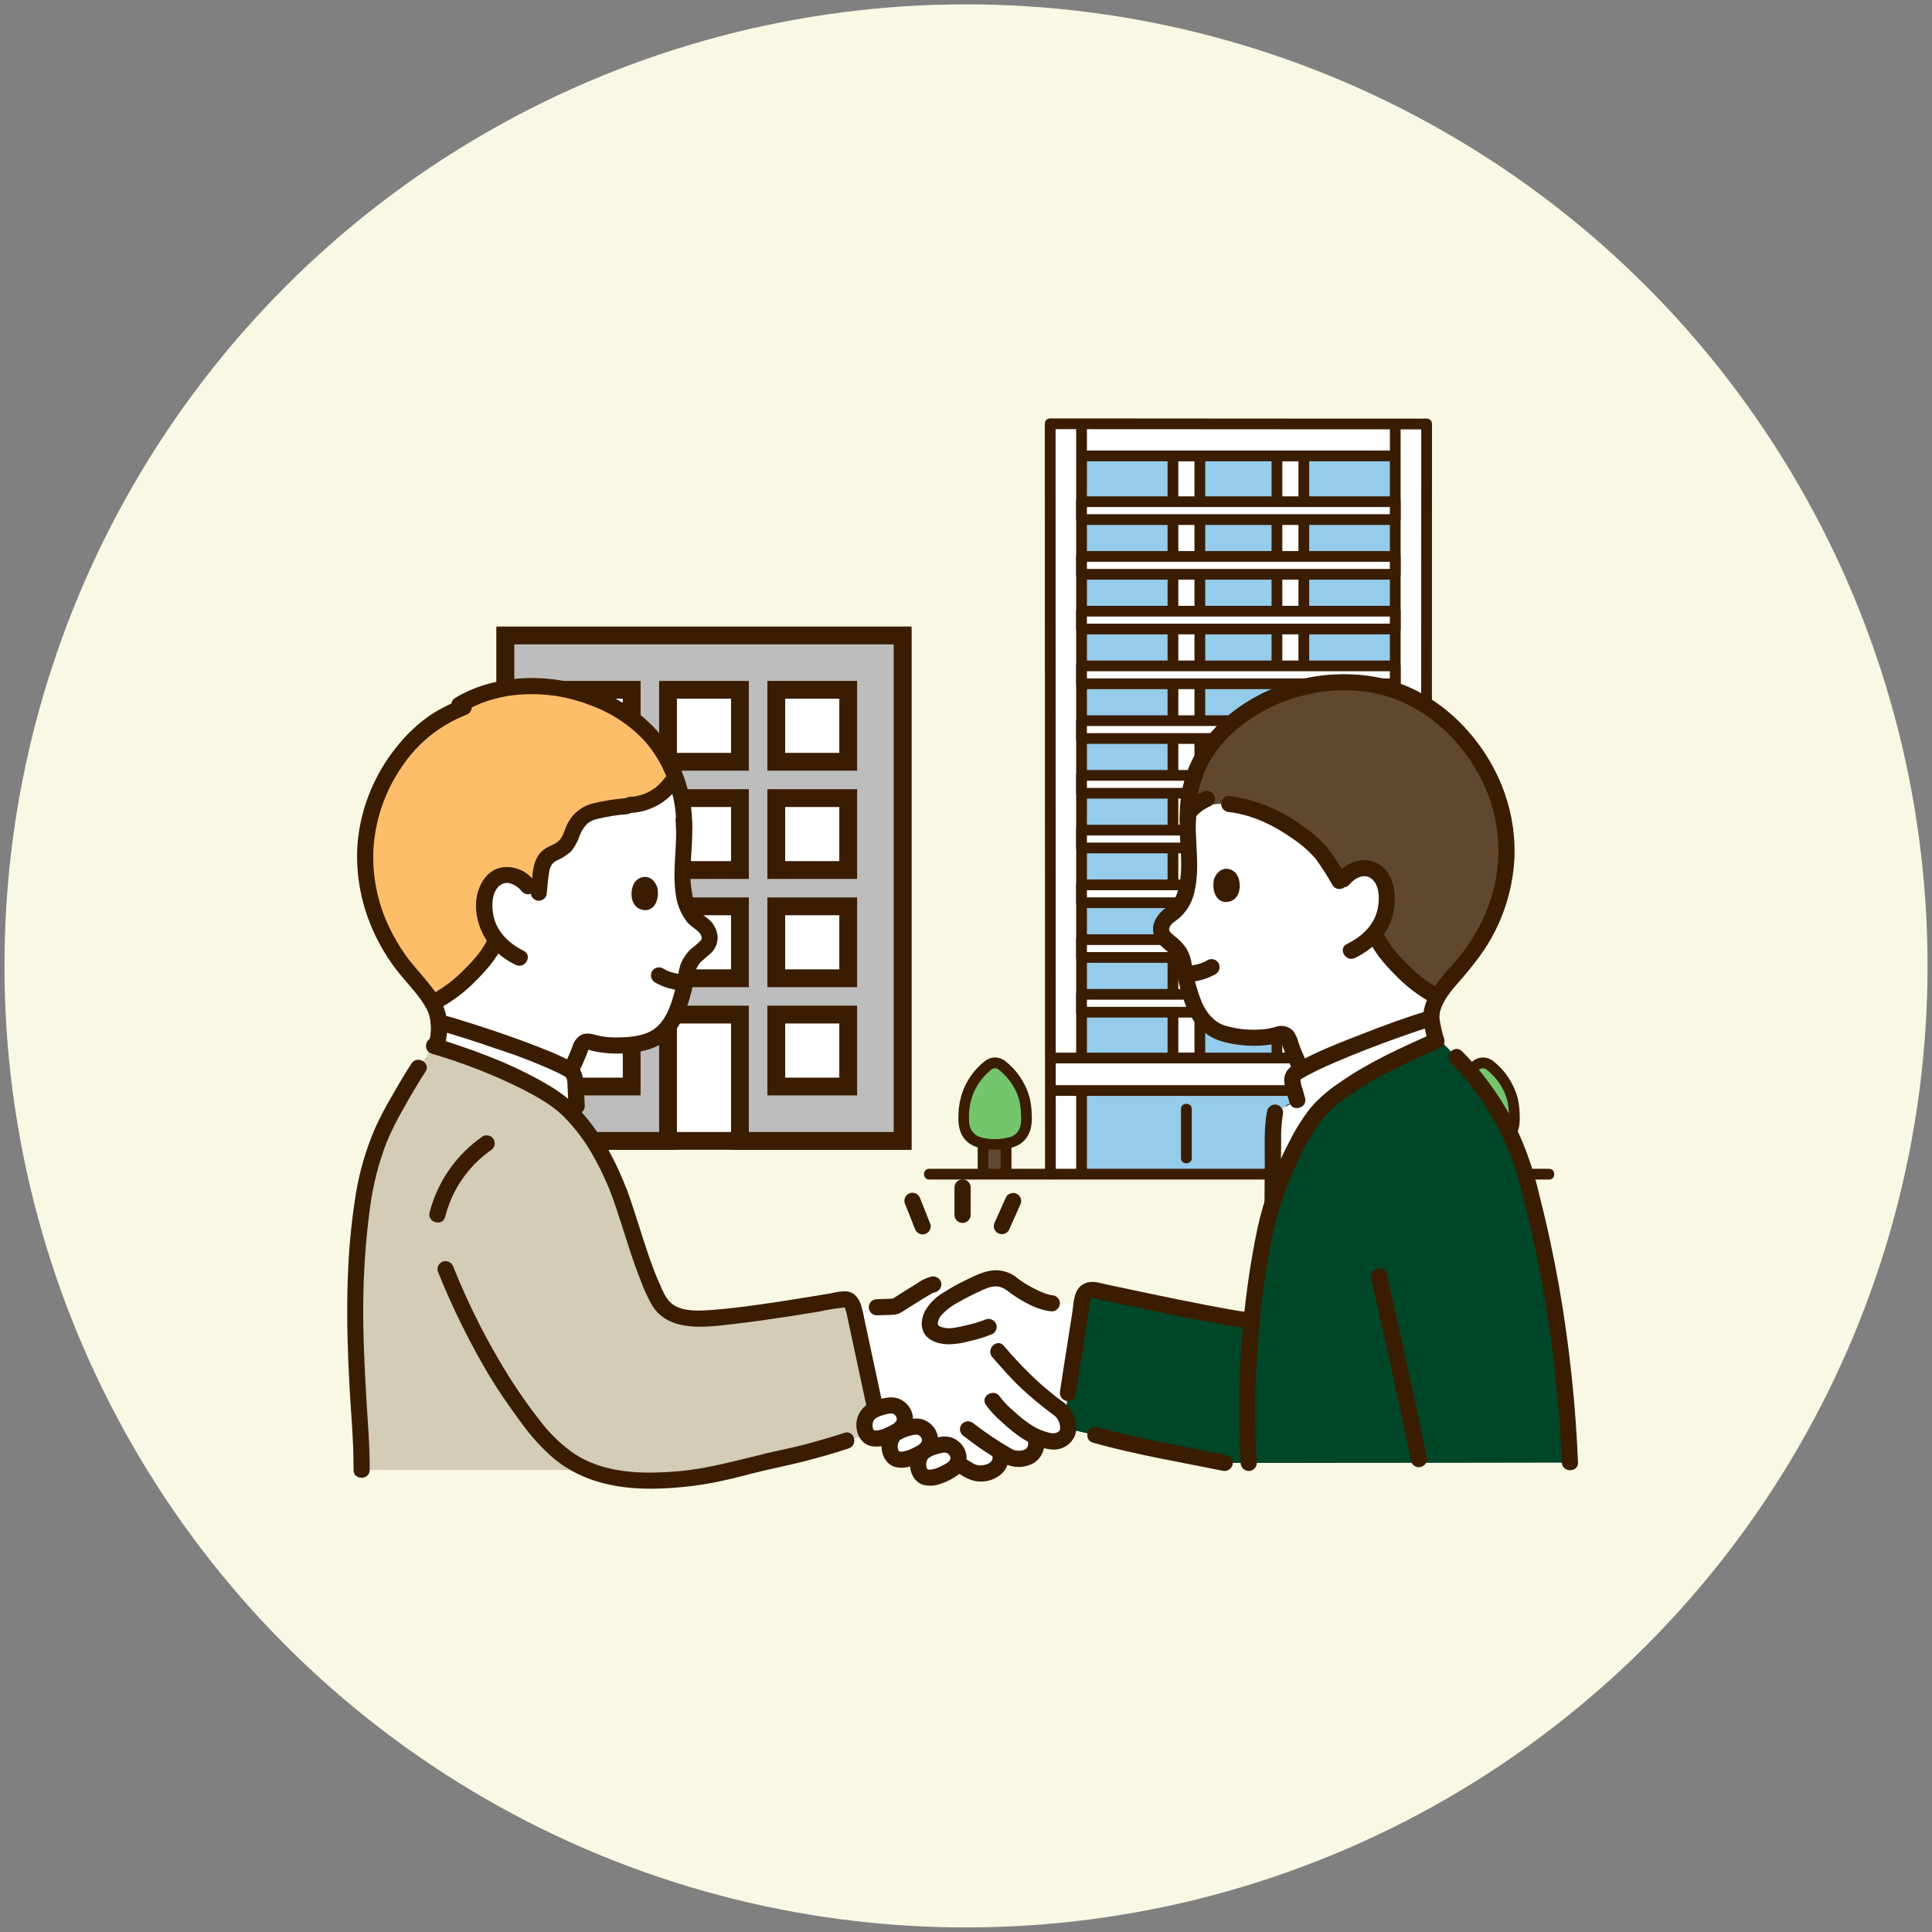 <svg width="217" height="217" viewBox="0 0 217 217" fill="none" xmlns="http://www.w3.org/2000/svg">
<rect x="0" y="0" width="217" height="217" fill="#808080" stroke="none"/>
<circle cx="108.5" cy="108.488" r="108" fill="#F9F8E4"/>
<g clip-path="url(#clip0_1258_738)">
<path d="M160.231 54.38C160.231 50.674 160.231 48.227 160.231 47.623H160.11C145.171 47.623 131.488 47.602 118.172 47.602H117.961C117.958 51.597 117.984 125.896 117.984 131.882H160.212C160.212 127.201 160.229 73.698 160.231 54.38Z" fill="white"/>
<path d="M121.595 51.204H121.477V118.836C136.354 118.836 142.798 118.836 156.708 118.836C156.708 105.503 156.708 63.113 156.712 51.206C148.585 51.205 129.909 51.205 121.595 51.204Z" fill="#95CBEB"/>
<path d="M146.442 51.204V118.834H143.422V51.204H146.442Z" fill="white"/>
<path d="M134.77 51.204V118.834H131.75V51.204H134.77Z" fill="white"/>
<path d="M145.84 51.205V118.834L146.444 118.232H143.424L144.028 118.834V51.205L143.424 51.807H146.444C147.222 51.807 147.223 50.602 146.444 50.602H143.424C143.265 50.605 143.113 50.669 143 50.781C142.887 50.894 142.823 51.046 142.82 51.205V118.834C142.823 118.993 142.887 119.145 143 119.257C143.113 119.37 143.265 119.434 143.424 119.436H146.444C146.604 119.434 146.756 119.37 146.869 119.257C146.981 119.145 147.046 118.993 147.048 118.834V51.205C147.048 50.43 145.84 50.428 145.84 51.205Z" fill="#3A1D00"/>
<path d="M134.16 51.205V118.834L134.764 118.232H131.745L132.349 118.834V51.205L131.745 51.807H134.764C135.542 51.807 135.543 50.602 134.764 50.602H131.745C131.585 50.605 131.433 50.669 131.32 50.781C131.207 50.894 131.143 51.046 131.141 51.205V118.834C131.143 118.993 131.207 119.145 131.32 119.257C131.433 119.37 131.585 119.434 131.745 119.436H134.764C134.924 119.434 135.076 119.37 135.189 119.257C135.302 119.145 135.366 118.993 135.368 118.834V51.205C135.368 50.43 134.16 50.428 134.16 51.205Z" fill="#3A1D00"/>
<path d="M120.875 47.789V118.833C120.875 119.608 122.083 119.609 122.083 118.833V47.789C122.083 47.014 120.875 47.013 120.875 47.789Z" fill="#3A1D00"/>
<path d="M159.632 47.602C159.632 48.59 159.632 49.578 159.632 50.566C159.632 52.653 159.631 54.739 159.63 56.826C159.63 59.75 159.629 62.675 159.627 65.599L159.624 76.099C159.623 79.913 159.622 83.726 159.621 87.54C159.62 91.42 159.619 95.301 159.617 99.181C159.616 102.835 159.615 106.489 159.614 110.143C159.613 113.323 159.612 116.504 159.611 119.685C159.611 122.13 159.611 124.575 159.609 127.02C159.609 128.468 159.609 129.915 159.609 131.363V131.881C159.609 132.656 160.817 132.658 160.817 131.881C160.817 130.712 160.817 129.542 160.817 128.372C160.817 126.144 160.818 123.915 160.819 121.687C160.819 118.659 160.82 115.632 160.822 112.606L160.825 101.915C160.826 98.076 160.827 94.238 160.828 90.4C160.829 86.535 160.83 82.67 160.832 78.805L160.835 68.005C160.836 64.918 160.837 61.831 160.837 58.743C160.837 56.431 160.838 54.118 160.839 51.805C160.839 50.529 160.839 49.253 160.839 47.977C160.839 47.852 160.839 47.727 160.839 47.602C160.839 46.827 159.632 46.826 159.632 47.602Z" fill="#3A1D00"/>
<path d="M118.169 48.204C123.446 48.204 128.724 48.206 134.001 48.211C139.476 48.215 144.951 48.218 150.426 48.222C153.653 48.223 156.88 48.224 160.108 48.224C160.885 48.224 160.886 47.02 160.108 47.02C154.444 47.02 148.781 47.018 143.118 47.013C137.751 47.01 132.384 47.006 127.016 47.002C124.067 47.001 121.118 47 118.169 47C117.392 47 117.391 48.204 118.169 48.204Z" fill="#3A1D00"/>
<path d="M117.352 47.583C117.352 48.584 117.352 49.585 117.352 50.586C117.352 52.677 117.352 54.768 117.354 56.858C117.355 59.78 117.356 62.701 117.356 65.623C117.358 69.115 117.359 72.607 117.36 76.1L117.364 87.466L117.367 99.079C117.369 102.716 117.37 106.351 117.37 109.987L117.373 119.539C117.373 121.998 117.374 124.457 117.375 126.917C117.375 128.391 117.375 129.866 117.375 131.34V131.882C117.375 132.657 118.583 132.658 118.583 131.882C118.583 130.686 118.583 129.49 118.583 128.294C118.583 126.05 118.583 123.807 118.581 121.564C118.58 118.532 118.579 115.5 118.579 112.468C118.577 108.908 118.576 105.347 118.575 101.787L118.571 90.341L118.568 78.775C118.567 75.198 118.565 71.621 118.564 68.043L118.563 58.792C118.563 56.476 118.562 54.159 118.561 51.843C118.561 50.553 118.561 49.262 118.561 47.972V47.583C118.561 46.808 117.353 46.806 117.353 47.583H117.352Z" fill="#3A1D00"/>
<path d="M156.551 50.602H121.615C120.837 50.602 120.836 51.807 121.615 51.807H156.551C157.328 51.807 157.33 50.602 156.551 50.602Z" fill="#3A1D00"/>
<path d="M156.109 47.872V118.729C156.109 119.504 157.317 119.505 157.317 118.729V47.872C157.317 47.097 156.109 47.096 156.109 47.872Z" fill="#3A1D00"/>
<path d="M121.477 56.349H156.708V58.356H121.477V56.349Z" fill="white"/>
<path d="M121.477 62.497H156.708V64.504H121.477V62.497Z" fill="white"/>
<path d="M121.477 68.647H156.708V70.654H121.477V68.647Z" fill="white"/>
<path d="M121.477 74.794H156.708V76.801H121.477V74.794Z" fill="white"/>
<path d="M121.477 80.941H156.708V82.948H121.477V80.941Z" fill="white"/>
<path d="M121.477 87.09H156.708V89.097H121.477V87.09Z" fill="white"/>
<path d="M121.477 93.238H156.708V95.245H121.477V93.238Z" fill="white"/>
<path d="M121.477 99.386H156.708V101.393H121.477V99.386Z" fill="white"/>
<path d="M121.477 105.534H156.708V107.541H121.477V105.534Z" fill="white"/>
<path d="M121.477 111.683H156.708V113.69H121.477V111.683Z" fill="white"/>
<path d="M156.708 131.166C156.708 129.924 156.708 126.136 156.711 122.488H121.477V131.882H156.708V131.166Z" fill="#95CBEB"/>
<path d="M118.13 123.09H160.086C160.863 123.09 160.865 121.886 160.086 121.886H118.13C117.353 121.886 117.352 123.09 118.13 123.09Z" fill="#3A1D00"/>
<path d="M118.13 119.436H160.089C160.866 119.436 160.867 118.231 160.089 118.231H118.13C117.353 118.231 117.352 119.436 118.13 119.436Z" fill="#3A1D00"/>
<path d="M156.109 123.056V131.587C156.109 132.361 157.317 132.363 157.317 131.587V123.056C157.317 122.281 156.109 122.28 156.109 123.056Z" fill="#3A1D00"/>
<path d="M144.336 124.562V130.082C144.336 130.857 145.544 130.858 145.544 130.082V124.562C145.544 123.787 144.336 123.786 144.336 124.562Z" fill="#3A1D00"/>
<path d="M132.648 124.562V130.082C132.648 130.857 133.856 130.858 133.856 130.082V124.562C133.856 123.787 132.648 123.786 132.648 124.562Z" fill="#3A1D00"/>
<path d="M120.875 123.056V131.587C120.875 132.361 122.083 132.363 122.083 131.587V123.056C122.083 122.281 120.875 122.28 120.875 123.056Z" fill="#3A1D00"/>
<path d="M121.479 56.951H156.711L156.107 56.349V58.356L156.711 57.754H121.479L122.083 58.356V56.349C122.083 55.575 120.875 55.573 120.875 56.349V58.356C120.877 58.515 120.942 58.667 121.054 58.78C121.167 58.892 121.319 58.956 121.479 58.959H156.711C156.87 58.956 157.023 58.892 157.135 58.78C157.248 58.667 157.312 58.515 157.315 58.356V56.349C157.312 56.19 157.248 56.038 157.135 55.926C157.022 55.813 156.87 55.749 156.711 55.747H121.479C120.702 55.747 120.701 56.951 121.479 56.951Z" fill="#3A1D00"/>
<path d="M121.479 63.1H156.711L156.107 62.498V64.505L156.711 63.903H121.479L122.083 64.505V62.498C122.083 61.723 120.875 61.722 120.875 62.498V64.505C120.877 64.664 120.942 64.816 121.054 64.928C121.167 65.04 121.319 65.105 121.479 65.107H156.711C156.87 65.105 157.023 65.04 157.135 64.928C157.248 64.816 157.312 64.664 157.315 64.505V62.498C157.312 62.339 157.248 62.187 157.135 62.074C157.022 61.962 156.87 61.898 156.711 61.895H121.479C120.702 61.895 120.701 63.1 121.479 63.1Z" fill="#3A1D00"/>
<path d="M121.479 69.247H156.711L156.107 68.645V70.652L156.711 70.05H121.479L122.083 70.652V68.645C122.083 67.87 120.875 67.869 120.875 68.645V70.652C120.877 70.811 120.942 70.963 121.054 71.076C121.167 71.188 121.319 71.252 121.479 71.254H156.711C156.87 71.252 157.022 71.188 157.135 71.076C157.248 70.963 157.312 70.811 157.315 70.652V68.645C157.312 68.486 157.248 68.334 157.135 68.222C157.023 68.109 156.87 68.045 156.711 68.043H121.479C120.702 68.043 120.701 69.247 121.479 69.247Z" fill="#3A1D00"/>
<path d="M121.479 75.396H156.711L156.107 74.793V76.801L156.711 76.198H121.479L122.083 76.801V74.793C122.083 74.019 120.875 74.017 120.875 74.793V76.801C120.877 76.96 120.942 77.112 121.054 77.224C121.167 77.336 121.319 77.4 121.479 77.403H156.711C156.87 77.4 157.022 77.336 157.135 77.224C157.248 77.112 157.312 76.96 157.315 76.801V74.793C157.312 74.635 157.248 74.483 157.135 74.37C157.022 74.258 156.87 74.194 156.711 74.191H121.479C120.702 74.191 120.701 75.396 121.479 75.396Z" fill="#3A1D00"/>
<path d="M121.479 81.544H156.711L156.107 80.942V82.949L156.711 82.347H121.479L122.083 82.949V80.942C122.083 80.167 120.875 80.166 120.875 80.942V82.949C120.877 83.108 120.942 83.26 121.054 83.372C121.167 83.485 121.319 83.549 121.479 83.551H156.711C156.87 83.549 157.023 83.485 157.135 83.372C157.248 83.26 157.312 83.108 157.315 82.949V80.942C157.312 80.783 157.248 80.631 157.135 80.519C157.022 80.406 156.87 80.342 156.711 80.34H121.479C120.702 80.34 120.701 81.544 121.479 81.544Z" fill="#3A1D00"/>
<path d="M121.479 87.693H156.711L156.107 87.09V89.097L156.711 88.495H121.479L122.083 89.097V87.09C122.083 86.316 120.875 86.314 120.875 87.09V89.097C120.877 89.257 120.942 89.408 121.054 89.521C121.167 89.633 121.319 89.697 121.479 89.7H156.711C156.87 89.698 157.023 89.633 157.135 89.521C157.248 89.408 157.312 89.257 157.315 89.097V87.09C157.312 86.931 157.248 86.78 157.135 86.667C157.022 86.555 156.87 86.491 156.711 86.488H121.479C120.702 86.488 120.701 87.693 121.479 87.693Z" fill="#3A1D00"/>
<path d="M121.479 93.84H156.711L156.107 93.238V95.245L156.711 94.643H121.479L122.083 95.245V93.238C122.083 92.463 120.875 92.462 120.875 93.238V95.245C120.877 95.404 120.942 95.556 121.054 95.668C121.167 95.781 121.319 95.845 121.479 95.847H156.711C156.87 95.845 157.022 95.781 157.135 95.668C157.248 95.556 157.312 95.404 157.315 95.245V93.238C157.312 93.079 157.248 92.927 157.135 92.814C157.023 92.702 156.87 92.638 156.711 92.636H121.479C120.702 92.636 120.701 93.84 121.479 93.84Z" fill="#3A1D00"/>
<path d="M121.479 99.987H156.711L156.107 99.385V101.392L156.711 100.79H121.479L122.083 101.392V99.385C122.083 98.61 120.875 98.609 120.875 99.385V101.392C120.877 101.551 120.942 101.703 121.054 101.816C121.167 101.928 121.319 101.992 121.479 101.995H156.711C156.87 101.992 157.022 101.928 157.135 101.816C157.248 101.703 157.312 101.551 157.315 101.392V99.385C157.312 99.226 157.248 99.075 157.135 98.962C157.022 98.85 156.87 98.785 156.711 98.783H121.479C120.702 98.783 120.701 99.987 121.479 99.987Z" fill="#3A1D00"/>
<path d="M121.479 106.137H156.711L156.107 105.535V107.542L156.711 106.94H121.479L122.083 107.542V105.535C122.083 104.76 120.875 104.759 120.875 105.535V107.542C120.877 107.701 120.942 107.853 121.054 107.965C121.167 108.078 121.319 108.142 121.479 108.144H156.711C156.87 108.142 157.023 108.078 157.135 107.965C157.248 107.853 157.312 107.701 157.315 107.542V105.535C157.312 105.376 157.248 105.224 157.135 105.111C157.022 104.999 156.87 104.935 156.711 104.933H121.479C120.702 104.933 120.701 106.137 121.479 106.137Z" fill="#3A1D00"/>
<path d="M121.479 112.284H156.711L156.107 111.682V113.689L156.711 113.087H121.479L122.083 113.689V111.682C122.083 110.907 120.875 110.906 120.875 111.682V113.689C120.877 113.848 120.942 114 121.054 114.113C121.167 114.225 121.319 114.289 121.479 114.291H156.711C156.87 114.289 157.023 114.225 157.135 114.113C157.248 114 157.312 113.848 157.315 113.689V111.682C157.312 111.523 157.248 111.371 157.135 111.259C157.022 111.147 156.87 111.082 156.711 111.08H121.479C120.702 111.08 120.701 112.284 121.479 112.284Z" fill="#3A1D00"/>
<path d="M165.219 131.588V128.671H167.807V131.588" fill="#5F4730"/>
<path d="M167.32 119.63C167.108 119.466 166.846 119.377 166.578 119.377C166.309 119.377 166.048 119.466 165.835 119.63C164.808 120.432 164.013 121.491 163.533 122.701C163.382 123.065 163.269 123.443 163.194 123.83C163.133 124.2 163.094 124.573 163.078 124.947C163.036 125.606 162.998 126.29 163.236 126.907C163.45 127.445 163.852 127.887 164.369 128.151C164.88 128.412 166.007 128.55 166.579 128.55C167.011 128.55 168.278 128.412 168.789 128.151C169.306 127.887 169.708 127.445 169.922 126.907C170.16 126.29 170.123 125.606 170.08 124.947C170.064 124.573 170.025 124.2 169.964 123.83C169.889 123.443 169.776 123.065 169.625 122.701C169.144 121.491 168.348 120.431 167.32 119.63Z" fill="#74C66D"/>
<path d="M167.62 119.11C167.413 118.965 167.179 118.865 166.932 118.815C166.684 118.765 166.43 118.766 166.183 118.818C165.689 118.919 165.295 119.267 164.935 119.599C164.221 120.262 163.637 121.052 163.214 121.929C162.756 122.912 162.5 123.976 162.463 125.058C162.399 126.112 162.48 127.15 163.193 127.986C163.779 128.673 164.596 128.934 165.463 129.057C166.199 129.162 166.947 129.16 167.683 129.049C168.517 128.929 169.303 128.703 169.889 128.058C170.625 127.248 170.748 126.22 170.689 125.169C170.674 124.568 170.602 123.97 170.476 123.382C170.329 122.814 170.116 122.265 169.841 121.746C169.332 120.758 168.616 119.891 167.741 119.204C167.625 119.095 167.473 119.035 167.314 119.035C167.155 119.035 167.003 119.095 166.887 119.204C166.775 119.317 166.712 119.47 166.712 119.629C166.712 119.789 166.775 119.942 166.887 120.055C168.147 121.037 169.148 122.504 169.393 124.101C169.45 124.529 169.484 124.959 169.493 125.39C169.531 125.813 169.488 126.238 169.368 126.645C169.261 126.943 169.075 127.206 168.83 127.407C168.624 127.586 168.372 127.705 168.103 127.75C167.56 127.89 167.002 127.957 166.442 127.948C165.857 127.947 165.277 127.85 164.724 127.66C164.4 127.506 164.126 127.263 163.936 126.959C163.746 126.655 163.647 126.303 163.651 125.945C163.596 125.094 163.685 124.24 163.912 123.418C164.17 122.576 164.592 121.794 165.155 121.116C165.437 120.775 165.752 120.462 166.097 120.183C166.217 120.066 166.378 119.997 166.546 119.991C166.715 119.985 166.88 120.042 167.009 120.15C167.148 120.229 167.312 120.251 167.467 120.211C167.621 120.17 167.754 120.071 167.835 119.934C167.913 119.795 167.934 119.632 167.894 119.479C167.854 119.325 167.756 119.193 167.62 119.11Z" fill="#3A1D00"/>
<path d="M167.203 128.67V131.588C167.203 131.747 167.267 131.9 167.38 132.013C167.493 132.126 167.647 132.19 167.807 132.19C167.967 132.19 168.121 132.126 168.234 132.013C168.347 131.9 168.411 131.747 168.411 131.588V128.67C168.411 128.511 168.347 128.358 168.234 128.245C168.121 128.132 167.967 128.068 167.807 128.068C167.647 128.068 167.493 128.132 167.38 128.245C167.267 128.358 167.203 128.511 167.203 128.67Z" fill="#3A1D00"/>
<path d="M164.617 128.67V131.588C164.617 131.747 164.681 131.9 164.794 132.013C164.907 132.126 165.061 132.19 165.221 132.19C165.381 132.19 165.535 132.126 165.648 132.013C165.762 131.9 165.825 131.747 165.825 131.588V128.67C165.825 128.511 165.762 128.358 165.648 128.245C165.535 128.132 165.381 128.068 165.221 128.068C165.061 128.068 164.907 128.132 164.794 128.245C164.681 128.358 164.617 128.511 164.617 128.67Z" fill="#3A1D00"/>
<path d="M110.414 131.588V128.671H113.002V131.588" fill="#5F4730"/>
<path d="M112.515 119.63C112.303 119.466 112.042 119.377 111.773 119.377C111.504 119.377 111.243 119.466 111.031 119.63C110.003 120.432 109.209 121.491 108.728 122.701C108.578 123.065 108.464 123.443 108.389 123.83C108.328 124.2 108.29 124.573 108.273 124.947C108.231 125.606 108.193 126.29 108.432 126.907C108.645 127.445 109.047 127.887 109.563 128.151C110.074 128.412 111.201 128.55 111.773 128.55C112.205 128.55 113.472 128.412 113.983 128.151C114.5 127.887 114.902 127.445 115.116 126.907C115.354 126.29 115.317 125.606 115.274 124.947C115.258 124.573 115.219 124.2 115.158 123.83C115.083 123.443 114.97 123.065 114.82 122.701C114.339 121.491 113.543 120.431 112.515 119.63Z" fill="#74C66D"/>
<path d="M112.815 119.11C112.608 118.965 112.374 118.865 112.127 118.815C111.88 118.765 111.625 118.766 111.378 118.818C110.885 118.919 110.49 119.267 110.131 119.599C109.416 120.262 108.833 121.052 108.409 121.929C107.951 122.912 107.695 123.976 107.658 125.058C107.595 126.112 107.675 127.15 108.388 127.986C108.975 128.673 109.791 128.934 110.658 129.057C111.394 129.162 112.142 129.16 112.878 129.049C113.712 128.929 114.498 128.703 115.085 128.058C115.82 127.248 115.943 126.22 115.885 125.169C115.869 124.568 115.798 123.97 115.671 123.382C115.524 122.814 115.311 122.265 115.036 121.746C114.527 120.758 113.811 119.891 112.936 119.204C112.821 119.095 112.668 119.035 112.509 119.035C112.351 119.035 112.198 119.095 112.082 119.204C111.97 119.317 111.907 119.47 111.907 119.629C111.907 119.789 111.97 119.942 112.082 120.055C113.342 121.037 114.343 122.504 114.588 124.101C114.646 124.529 114.68 124.959 114.689 125.39C114.727 125.813 114.685 126.238 114.565 126.645C114.458 126.943 114.272 127.206 114.026 127.407C113.82 127.586 113.569 127.705 113.299 127.75C112.757 127.89 112.198 127.957 111.638 127.948C111.054 127.947 110.473 127.85 109.921 127.66C109.596 127.506 109.323 127.263 109.133 126.959C108.942 126.655 108.843 126.303 108.847 125.945C108.793 125.094 108.881 124.24 109.109 123.418C109.5 122.148 110.26 121.023 111.293 120.183C111.414 120.066 111.574 119.997 111.743 119.991C111.912 119.985 112.077 120.042 112.206 120.15C112.344 120.229 112.509 120.251 112.663 120.211C112.818 120.17 112.95 120.071 113.032 119.934C113.11 119.795 113.131 119.632 113.09 119.478C113.05 119.324 112.951 119.192 112.815 119.11Z" fill="#3A1D00"/>
<path d="M112.398 128.67V131.588C112.398 131.747 112.462 131.9 112.575 132.013C112.689 132.126 112.842 132.19 113.002 132.19C113.163 132.19 113.316 132.126 113.429 132.013C113.543 131.9 113.606 131.747 113.606 131.588V128.67C113.606 128.591 113.591 128.513 113.56 128.44C113.53 128.367 113.486 128.301 113.429 128.245C113.373 128.189 113.307 128.144 113.234 128.114C113.16 128.084 113.082 128.068 113.002 128.068C112.923 128.068 112.845 128.084 112.771 128.114C112.698 128.144 112.631 128.189 112.575 128.245C112.519 128.301 112.475 128.367 112.444 128.44C112.414 128.513 112.398 128.591 112.398 128.67Z" fill="#3A1D00"/>
<path d="M109.812 128.67V131.588C109.812 131.747 109.876 131.9 109.989 132.013C110.103 132.126 110.256 132.19 110.416 132.19C110.577 132.19 110.73 132.126 110.844 132.013C110.957 131.9 111.02 131.747 111.02 131.588V128.67C111.02 128.511 110.957 128.358 110.844 128.245C110.73 128.132 110.577 128.068 110.416 128.068C110.256 128.068 110.103 128.132 109.989 128.245C109.876 128.358 109.812 128.511 109.812 128.67Z" fill="#3A1D00"/>
<path d="M173.989 131.279H104.365C103.587 131.279 103.586 132.484 104.365 132.484H173.989C174.766 132.484 174.767 131.279 173.989 131.279Z" fill="#3A1D00"/>
</g>
<g clip-path="url(#clip1_1258_738)">
<rect x="56.766" y="71.513" width="44.611" height="56.631" fill="white" stroke="#3A1D00" stroke-width="2"/>
<path d="M101.377 71.374V128.144H83.11V113.958H75.031V128.144H56.766V71.374H101.377ZM62.872 122.038H70.951V113.958H62.872V122.038ZM87.19 122.038H95.27V113.958H87.19V122.038ZM62.872 109.878H70.951V101.799H62.872V109.878ZM75.031 109.878H83.11V101.799H75.031V109.878ZM87.19 109.878H95.27V101.799H87.19V109.878ZM62.872 97.719H70.951V89.64H62.872V97.719ZM75.031 97.719H83.11V89.64H75.031V97.719ZM87.19 97.719H95.27V89.64H87.19V97.719ZM62.872 85.56H70.951V77.481H62.872V85.56ZM75.031 85.56H83.11V77.481H75.031V85.56ZM87.19 85.56H95.27V77.481H87.19V85.56Z" fill="#BDBDBD" stroke="#3A1D00" stroke-width="2"/>
</g>
<g clip-path="url(#clip2_1258_738)">
<path d="M142.939 133.996L142.987 127.894C142.962 126.913 143.035 125.933 143.208 124.967L145.709 123.575C145.554 122.961 145.389 122.479 145.224 121.733C145.158 121.5 145.148 121.256 145.193 121.018C145.25 120.823 145.368 120.651 145.53 120.527C147.963 118.876 157.003 115.491 160.312 114.502L160.767 114.365C160.879 115.227 161.062 116.078 161.315 116.909C155.356 119.548 151.255 121.723 148.513 124.342C146.607 126.164 144.248 131.063 142.93 135.151L142.939 133.996Z" fill="white"/>
<path d="M142.334 124.725C141.931 126.742 142.073 128.866 142.057 130.913L142.008 137.142C141.998 138.31 143.818 138.311 143.827 137.142L143.874 131.102L143.898 128.081C143.871 127.12 143.934 126.158 144.088 125.209C144.146 124.977 144.112 124.732 143.994 124.524C143.876 124.317 143.682 124.162 143.453 124.093C143.22 124.032 142.973 124.063 142.763 124.182C142.554 124.3 142.4 124.496 142.334 124.727V124.725Z" fill="#3A1D00"/>
<path d="M139.533 164.314H137.558C134.065 163.602 127.284 162.374 123.012 161.173L119.25 160.332L119.952 156.462C120.417 153.325 121.192 148.699 121.593 145.814C121.615 145.662 121.668 145.516 121.75 145.386C121.832 145.256 121.94 145.144 122.067 145.058C122.195 144.971 122.339 144.913 122.491 144.885C122.643 144.858 122.798 144.863 122.948 144.899C125.849 145.557 137.016 147.909 139.533 148.206L140.408 148.471L140.563 148.518C140.897 144.988 141.43 141.479 142.161 138.008C143.043 133.709 146.135 126.616 148.519 124.337C151.309 121.672 155.506 119.466 161.639 116.764L163.584 118.727C165.369 120.566 166.945 122.597 168.284 124.781C169.906 127.528 171.098 130.507 171.816 133.614C174.427 143.636 175.942 153.91 176.336 164.257L139.533 164.314Z" fill="#004628"/>
<path d="M139.533 164.314H137.558C134.065 163.602 127.284 162.374 123.012 161.173L119.25 160.332L119.952 156.462C120.417 153.325 121.192 148.699 121.593 145.814C121.615 145.662 121.668 145.516 121.75 145.386C121.832 145.256 121.94 145.144 122.067 145.058C122.195 144.971 122.339 144.913 122.491 144.885C122.643 144.858 122.798 144.863 122.948 144.899C125.849 145.557 137.016 147.909 139.533 148.206L140.408 148.471L140.563 148.518C140.897 144.988 141.43 141.479 142.161 138.008C143.043 133.709 146.135 126.616 148.519 124.337C151.309 121.672 155.506 119.466 161.639 116.764L163.584 118.727C165.369 120.566 166.945 122.597 168.284 124.781C169.906 127.528 171.098 130.507 171.816 133.614C174.427 143.636 175.942 153.91 176.336 164.257L139.533 164.314Z" fill="#004628"/>
<path d="M49.007 117.489C48.999 117.511 48.992 117.533 48.984 117.554C52.193 118.52 55.325 119.722 58.354 121.151C60.305 122.127 62.811 123.495 64.214 125.034C64.43 125.27 64.637 125.504 64.835 125.735C64.799 124.87 64.773 124.189 64.773 124.189C64.723 123.124 64.66 122.094 64.596 121.363C64.572 121.119 64.518 120.878 64.436 120.647C64.332 120.464 64.186 120.309 64.01 120.194C61.66 118.7 52.459 115.643 49.279 114.812C49.312 115.713 49.22 116.614 49.007 117.489Z" fill="white"/>
<path d="M103.855 162.954C103.875 162.942 103.893 162.929 103.914 162.916C104.565 162.549 105.286 162.322 106.03 162.25C106.248 162.242 106.467 162.28 106.67 162.36C106.873 162.441 107.058 162.564 107.211 162.72C107.364 162.876 107.483 163.062 107.56 163.267C107.636 163.471 107.669 163.69 107.656 163.908C107.64 164.058 107.597 164.204 107.528 164.338C107.975 164.635 108.438 164.91 108.902 165.181C109.464 165.492 110.123 165.582 110.749 165.434C111.307 165.337 111.805 165.03 112.142 164.577C112.28 164.362 112.365 164.117 112.39 163.862C112.415 163.607 112.378 163.35 112.284 163.112L112.235 162.967C112.565 163.172 112.923 163.386 113.314 163.615C113.759 163.874 115.399 164.146 116.114 163.097C116.322 162.795 116.568 162.031 116.253 161.51C116.253 161.51 116.191 161.406 116.089 161.241C116.8 161.607 117.575 161.832 118.371 161.905C118.639 161.898 118.903 161.832 119.142 161.71C119.381 161.589 119.59 161.415 119.753 161.203C120.116 160.674 120.011 159.738 119.659 159.048C119.782 157.946 119.95 156.461 119.95 156.461C120.375 153.594 121.058 149.486 121.479 146.602L118.144 146.381C116.87 146.314 114.367 144.845 113.583 144.161C113.216 143.872 112.779 143.684 112.316 143.615C111.573 143.526 110.82 143.664 110.157 144.01C109.361 144.364 108.755 144.64 108.163 144.947L104.832 144.263C104.64 144.291 104.456 144.357 104.29 144.458C103.516 144.863 100.807 146.601 100.693 146.673C100.555 146.744 100.401 146.778 100.245 146.772C98.78 146.835 97.312 146.863 95.844 146.856C95.886 146.987 95.926 147.134 95.967 147.295L98.146 157.455L98.327 158.3C98.859 158.058 99.427 157.907 100.009 157.851C100.228 157.843 100.446 157.881 100.65 157.962C100.853 158.042 101.037 158.165 101.19 158.321C101.344 158.477 101.462 158.664 101.539 158.868C101.616 159.073 101.649 159.291 101.636 159.509C101.591 159.774 101.485 160.025 101.326 160.242C101.167 160.46 100.96 160.637 100.721 160.761V160.893C101.372 160.526 102.092 160.299 102.836 160.226C103.055 160.218 103.274 160.256 103.477 160.337C103.68 160.418 103.865 160.54 104.018 160.696C104.171 160.852 104.29 161.039 104.366 161.243C104.443 161.448 104.476 161.666 104.463 161.884C104.418 162.149 104.312 162.4 104.153 162.617C103.995 162.835 103.787 163.012 103.548 163.136" fill="white"/>
<path d="M155.143 116.285C157.223 115.51 159.135 114.851 160.316 114.498L160.774 114.37C160.765 114.288 160.761 114.205 160.762 114.123C160.819 113.355 161.067 112.614 161.484 111.966C158.819 110.697 155.451 107.267 154.499 105.028C154.499 105.028 154.466 104.953 154.41 104.817C155.36 103.648 155.845 102.171 155.771 100.668C155.754 99.626 155.29 98.39 154.421 97.842C154.113 97.662 153.769 97.553 153.414 97.522C153.058 97.491 152.7 97.539 152.366 97.662C151.538 97.927 151.061 98.475 150.585 99.157C149.347 97.238 149.003 96.314 147.726 95.069C145.443 93.015 141.992 90.752 138.071 90.307C136.316 90.154 134.546 90.551 133.419 91.365C133.414 91.549 133.413 91.739 133.414 91.936C133.353 93.047 133.387 94.161 133.517 95.266C133.611 97.787 133.75 101.285 131.525 102.684C131.074 102.945 130.722 103.348 130.525 103.829C130.057 105.118 131.176 105.608 131.895 106.286C132.347 106.723 132.686 107.264 132.881 107.86C133.04 109.075 133.293 110.275 133.636 111.451C133.862 112.281 134.193 113.08 134.622 113.827C135.231 114.917 136.24 115.728 137.438 116.091C139.394 116.66 142.024 116.733 143.687 116.166C143.881 116.101 144.091 116.109 144.279 116.187C144.468 116.266 144.621 116.41 144.71 116.593C145.041 117.601 145.434 118.587 145.888 119.545L146.176 120.133C148.075 119.059 151.824 117.523 155.143 116.285Z" fill="white"/>
<path d="M56.372 165.107H40.618C40.662 161.18 39.536 150.532 40.005 143.13C40.462 134.947 41.16 131.3 42.902 127.212C43.593 125.591 45.9 121.6 47.01 119.908L48.728 117.475C51.808 118.422 55.637 119.789 58.355 121.152C58.611 121.28 58.877 121.416 59.149 121.556C60.945 122.489 62.996 123.698 64.215 125.033C66.83 127.898 68.1 130.256 69.593 134.028C71.223 138.53 71.841 141.704 73.815 145.769C74.664 147.517 76.165 148.024 78.288 148.097C81.055 148.156 88.496 147.016 94.522 145.968C95.486 145.801 95.707 146.271 95.97 147.295L98.148 157.454L98.827 160.62L95.085 161.872C93.392 162.439 89.92 163.403 88.936 163.6C82.999 164.794 80.763 166.004 74.708 166.322C71.714 166.479 68.642 166.299 65.866 165.105L56.372 165.107Z" fill="#D3CCB7"/>
<path d="M66.115 86.144C63.613 86.71 61.237 87.729 59.104 89.151C48.095 96.326 46.689 110.072 47.382 110.935C48.375 112.171 49.256 113.517 49.28 114.812C52.459 115.643 61.659 118.7 64.009 120.193C64.049 120.219 64.087 120.247 64.123 120.277L64.187 120.063C64.202 120.013 64.212 119.987 64.212 119.987C64.627 119.158 64.992 118.304 65.304 117.431C65.395 117.249 65.55 117.106 65.74 117.03C65.929 116.953 66.139 116.948 66.332 117.015C67.989 117.601 70.62 117.552 72.582 117.001C73.783 116.651 74.8 115.849 75.42 114.766C75.856 114.023 76.194 113.227 76.428 112.399C76.784 111.226 77.048 110.028 77.219 108.815C77.421 108.22 77.765 107.683 78.221 107.25C78.947 106.581 80.071 106.102 79.615 104.808C79.423 104.325 79.076 103.919 78.627 103.654C76.416 102.232 76.59 98.736 76.708 96.216C76.849 95.111 76.894 93.996 76.843 92.883C76.921 90.79 76.513 88.707 75.651 86.798C75.651 86.798 71.734 84.92 66.115 86.144Z" fill="white"/>
<path d="M70.797 90.402C71.845 90.363 72.862 90.043 73.743 89.476C74.624 88.909 75.334 88.115 75.8 87.179C75.75 87.053 75.699 86.925 75.648 86.796C74.943 85.032 73.894 83.425 72.562 82.068C71.23 80.71 69.641 79.63 67.888 78.888C67.631 78.775 67.376 78.668 67.12 78.563C64.521 77.426 61.688 76.919 58.854 77.083C57.269 77.159 54.013 77.659 51.592 79.169L52.082 79.427C49.816 80.308 47.644 81.459 45.131 84.598C42.929 87.406 41.54 90.761 41.113 94.3C40.417 100.926 43.325 105.948 45.388 108.566C46.295 109.718 47.738 111.169 48.59 112.666L48.777 112.546C51.42 111.232 54.678 107.947 55.629 105.774C55.629 105.774 55.663 105.695 55.719 105.562C54.781 104.384 54.311 102.903 54.399 101.401C54.426 100.36 54.903 99.128 55.777 98.588C56.087 98.412 56.432 98.305 56.788 98.278C57.143 98.25 57.501 98.302 57.834 98.429C58.429 98.635 58.944 99.022 59.307 99.535C59.307 99.535 59.918 100.064 60.462 100.54C60.551 99.775 60.644 98.735 60.732 98.129C60.824 97.498 60.933 96.831 61.383 96.358C61.914 95.8 62.814 95.625 63.385 95.1C63.916 94.613 64.089 93.899 64.386 93.267C64.784 92.422 65.15 91.84 66.037 91.391C66.924 90.943 69.237 90.662 70.367 90.548L70.797 90.402Z" fill="#FEBE69"/>
<path d="M59.956 98.895C59.557 98.368 59.028 97.953 58.419 97.692C57.811 97.431 57.145 97.333 56.487 97.407C55.142 97.588 54.255 98.602 53.796 99.814C53.018 101.869 53.668 104.418 54.995 106.096C55.79 107.055 56.784 107.83 57.909 108.369C58.951 108.896 59.873 107.331 58.827 106.803C57.036 105.895 55.608 104.497 55.355 102.44C55.236 101.479 55.281 100.257 56.037 99.54C56.903 98.718 58.064 99.418 58.669 100.178C58.84 100.347 59.072 100.441 59.312 100.441C59.553 100.441 59.784 100.347 59.956 100.178C60.121 100.005 60.213 99.775 60.213 99.537C60.213 99.298 60.121 99.068 59.956 98.895Z" fill="#3A1D00"/>
<path d="M73.803 99.599C74.034 100.346 73.917 102.069 72.569 102.232C70.784 102.241 70.658 100.16 71.242 99.174C71.724 98.367 73.165 98.017 73.803 99.599Z" fill="#3A1D00"/>
<path d="M64.998 120.446C65.324 119.791 65.621 119.123 65.891 118.443C65.967 118.254 66.039 118.061 66.11 117.868C66.131 117.819 66.15 117.769 66.164 117.717C66.193 117.588 66.108 117.898 66.095 117.864C66.126 117.948 66.474 118.007 66.578 118.034C66.93 118.121 67.287 118.186 67.647 118.23C68.364 118.325 69.088 118.358 69.81 118.327C71.19 118.269 72.688 118.082 73.927 117.433C75.175 116.721 76.149 115.613 76.694 114.286C77.315 112.817 77.753 111.278 77.998 109.702C78.048 109.138 78.259 108.6 78.608 108.153C78.994 107.777 79.4 107.421 79.824 107.089C80.901 106.057 80.822 104.522 79.818 103.456C79.412 103.024 78.863 102.787 78.494 102.318C78.216 101.941 78.01 101.516 77.888 101.065C77.576 99.79 77.472 98.473 77.578 97.165C77.638 95.472 77.855 93.818 77.7 92.119C77.693 91.88 77.595 91.653 77.426 91.484C77.257 91.316 77.029 91.218 76.79 91.212C76.549 91.214 76.319 91.31 76.149 91.48C75.978 91.649 75.882 91.879 75.88 92.119C76.132 94.864 75.498 97.59 75.882 100.333C76.005 101.505 76.451 102.621 77.171 103.556C77.55 104.015 78.071 104.274 78.481 104.69C78.658 104.854 78.775 105.073 78.812 105.312C78.821 105.369 78.817 105.427 78.799 105.483C78.781 105.538 78.751 105.588 78.71 105.629C78.373 105.973 78.008 106.287 77.618 106.57C77.087 107.072 76.678 107.688 76.421 108.371C76.245 108.984 76.119 109.611 76.046 110.244C75.881 111.03 75.672 111.806 75.419 112.569C75.005 113.799 74.38 115.053 73.226 115.744C72.174 116.375 70.777 116.49 69.577 116.52C68.843 116.551 68.109 116.496 67.388 116.359C66.594 116.195 65.895 115.854 65.126 116.33C64.705 116.64 64.406 117.087 64.281 117.593C64.03 118.253 63.746 118.9 63.429 119.531C63.313 119.74 63.282 119.986 63.343 120.217C63.404 120.448 63.551 120.647 63.755 120.772C63.964 120.891 64.212 120.924 64.444 120.863C64.677 120.802 64.876 120.653 65 120.447L64.998 120.446Z" fill="#3A1D00"/>
<path d="M51.843 78.553C50.615 79.005 49.444 79.595 48.349 80.309C46.986 81.252 45.766 82.384 44.724 83.671C42.499 86.351 41.006 89.558 40.387 92.983C39.375 98.83 41.183 104.82 44.898 109.397C45.939 110.68 47.143 111.86 47.921 113.334C48.531 114.489 48.511 115.999 48.133 117.234C47.792 118.354 49.547 118.832 49.888 117.717C50.264 116.46 50.323 115.13 50.059 113.845C49.708 112.388 48.719 111.132 47.783 109.999C47.311 109.429 46.816 108.876 46.343 108.307C46.002 107.897 45.82 107.658 45.479 107.172C44.808 106.214 44.217 105.203 43.713 104.148C42.435 101.476 41.824 98.535 41.932 95.576C42.098 92.188 43.208 88.913 45.137 86.119C46.882 83.494 49.391 81.465 52.326 80.303C52.555 80.233 52.748 80.079 52.866 79.871C52.984 79.664 53.018 79.419 52.961 79.188C52.896 78.956 52.742 78.76 52.533 78.641C52.323 78.522 52.075 78.49 51.843 78.553Z" fill="#3A1D00"/>
<path d="M77.749 93C77.821 89.031 76.44 85.172 73.864 82.146C72.155 80.228 70.016 78.737 67.623 77.795C65.081 76.693 62.335 76.133 59.563 76.153C56.674 76.199 53.613 76.866 51.133 78.386C50.137 78.996 51.05 80.566 52.052 79.952C54.073 78.782 56.347 78.112 58.681 77.999C61.238 77.843 63.798 78.241 66.186 79.164C68.409 79.945 70.427 81.217 72.086 82.887C73.122 83.974 73.966 85.228 74.584 86.596C74.609 86.651 74.633 86.707 74.659 86.762C74.676 86.8 74.754 86.98 74.686 86.822C74.624 86.677 74.728 86.925 74.752 86.985C74.991 87.57 75.218 88.162 75.405 88.766C75.808 90.14 75.985 91.569 75.931 92.999C75.909 94.167 77.728 94.167 77.751 92.999L77.749 93Z" fill="#3A1D00"/>
<path d="M54.844 105.316C54.217 106.723 53.285 107.757 52.195 108.841C51.07 110.018 49.761 111.005 48.318 111.763C48.11 111.884 47.958 112.083 47.897 112.316C47.836 112.549 47.87 112.796 47.992 113.004C48.113 113.212 48.313 113.363 48.546 113.424C48.78 113.485 49.028 113.451 49.236 113.329C50.811 112.489 52.243 111.407 53.481 110.124C54.614 108.996 55.759 107.705 56.414 106.231C56.529 106.021 56.559 105.776 56.498 105.546C56.438 105.315 56.291 105.116 56.088 104.99C55.879 104.87 55.632 104.837 55.399 104.898C55.166 104.959 54.967 105.109 54.844 105.315V105.316Z" fill="#3A1D00"/>
<path d="M76.88 109.444C76.645 109.429 76.411 109.408 76.178 109.378L76.42 109.41C75.889 109.344 75.37 109.209 74.874 109.008L75.091 109.1C74.876 109.008 74.669 108.898 74.472 108.773C74.263 108.653 74.015 108.62 73.782 108.681C73.549 108.742 73.35 108.892 73.227 109.098C73.11 109.307 73.079 109.553 73.14 109.784C73.201 110.015 73.349 110.214 73.553 110.339C74.566 110.922 75.711 111.238 76.88 111.258C77.121 111.256 77.352 111.16 77.522 110.991C77.692 110.821 77.789 110.591 77.79 110.351C77.785 110.112 77.687 109.884 77.518 109.715C77.348 109.546 77.12 109.449 76.88 109.444Z" fill="#3A1D00"/>
<path d="M48.484 118.348C52.014 119.374 55.443 120.717 58.73 122.361C60.294 123.175 61.903 124.061 63.187 125.285C64.354 126.436 65.372 127.726 66.219 129.128C67.203 130.764 68.037 132.485 68.714 134.27C68.784 134.498 68.939 134.691 69.147 134.808C69.355 134.926 69.6 134.96 69.833 134.903C70.064 134.838 70.261 134.684 70.38 134.476C70.499 134.267 70.53 134.02 70.468 133.788C69.818 132.067 69.04 130.397 68.142 128.791C67.235 127.256 66.169 125.821 64.962 124.509C63.711 123.128 62.077 122.116 60.454 121.225C58.811 120.331 57.115 119.536 55.376 118.846C53.276 118.003 51.131 117.266 48.97 116.599C47.849 116.253 47.37 118.004 48.487 118.348H48.484Z" fill="#3A1D00"/>
<path d="M41.523 165.106C41.548 162.444 41.304 159.774 41.151 157.118C40.946 153.536 40.764 149.948 40.8 146.358C40.827 142.806 41.076 139.259 41.547 135.738C41.871 133.2 42.499 130.711 43.418 128.323C43.959 127.028 44.585 125.77 45.29 124.556C46.084 123.137 46.901 121.725 47.792 120.364C48.433 119.383 46.859 118.474 46.221 119.448C45.438 120.645 44.716 121.883 44.01 123.127C43.313 124.3 42.68 125.51 42.114 126.752C41.099 129.113 40.377 131.589 39.965 134.125C38.794 141.255 38.866 148.517 39.256 155.706C39.425 158.83 39.736 161.973 39.706 165.104C39.695 166.272 41.514 166.273 41.526 165.104L41.523 165.106Z" fill="#3A1D00"/>
<path d="M70.37 89.64C69.111 89.74 67.862 89.936 66.633 90.226C66.005 90.377 65.418 90.664 64.915 91.068C64.411 91.472 64.004 91.983 63.722 92.563C63.439 93.127 63.279 93.884 62.846 94.358C62.403 94.844 61.654 95.004 61.129 95.392C59.669 96.469 59.853 98.421 59.636 100.023C59.58 100.255 59.614 100.499 59.732 100.706C59.85 100.913 60.043 101.068 60.271 101.139C60.503 101.201 60.751 101.17 60.961 101.051C61.17 100.932 61.324 100.736 61.39 100.505C61.499 99.699 61.522 98.88 61.657 98.077C61.768 97.421 61.913 96.989 62.515 96.661C63.105 96.407 63.651 96.063 64.133 95.64C64.565 95.108 64.897 94.502 65.115 93.852C65.296 93.35 65.586 92.894 65.964 92.517C66.147 92.362 66.351 92.235 66.57 92.139C66.421 92.206 66.763 92.076 66.798 92.065C66.903 92.032 67.01 92.003 67.117 91.975C68.186 91.718 69.274 91.544 70.37 91.454C70.609 91.447 70.837 91.35 71.006 91.181C71.175 91.012 71.273 90.785 71.279 90.547C71.278 90.307 71.182 90.077 71.011 89.907C70.841 89.737 70.611 89.641 70.37 89.64V89.64Z" fill="#3A1D00"/>
<path d="M49.006 115.68C51.265 116.27 53.489 117.016 55.696 117.775C58.053 118.53 60.362 119.429 62.61 120.466C62.813 120.565 63.016 120.669 63.214 120.779C63.303 120.824 63.391 120.875 63.475 120.93C63.525 120.968 63.65 121.133 63.601 121.032C63.787 121.41 63.732 121.988 63.759 122.397C63.797 122.993 63.83 123.59 63.859 124.186C63.914 125.348 65.734 125.355 65.678 124.186C65.629 123.161 65.611 122.116 65.468 121.099C65.426 120.708 65.287 120.333 65.063 120.009C64.84 119.685 64.539 119.421 64.187 119.242C63.213 118.719 62.205 118.26 61.17 117.868C58.503 116.788 55.773 115.854 53.031 114.98C51.858 114.607 50.681 114.24 49.489 113.928C48.355 113.632 47.872 115.381 49.005 115.677L49.006 115.68Z" fill="#3A1D00"/>
<path d="M160.068 113.624C157.653 114.349 155.282 115.244 152.933 116.159C150.5 117.107 148.004 118.056 145.724 119.341C145.09 119.698 144.488 120.085 144.3 120.842C144.067 121.782 144.598 122.913 144.831 123.815C145.121 124.945 146.877 124.466 146.585 123.332C146.492 122.973 146.387 122.614 146.29 122.257C146.155 121.94 146.08 121.602 146.069 121.258C146.079 121.2 145.984 121.342 146.087 121.241C146.154 121.189 146.227 121.143 146.304 121.105C146.482 120.997 146.664 120.894 146.847 120.795C147.82 120.265 148.833 119.81 149.847 119.369C152.265 118.317 154.733 117.376 157.216 116.491C158.32 116.097 159.429 115.711 160.553 115.374C161.671 115.038 161.195 113.286 160.07 113.624H160.068Z" fill="#3A1D00"/>
<path d="M68.718 134.271C69.475 136.381 70.114 138.529 70.815 140.658C71.145 141.66 71.495 142.654 71.888 143.633C72.259 144.686 72.725 145.704 73.279 146.675C75.194 149.696 79.353 149.06 82.386 148.712C84.479 148.472 86.566 148.172 88.648 147.851C89.76 147.679 90.87 147.502 91.977 147.318C92.961 147.097 93.958 146.94 94.962 146.847C94.931 146.847 94.713 146.786 94.9 146.844C94.752 146.798 94.891 146.872 94.87 146.834C94.808 146.721 94.942 146.995 94.934 146.975C94.894 146.868 94.967 147.088 94.972 147.109C95.018 147.269 95.065 147.428 95.103 147.59C95.159 147.831 95.207 148.074 95.258 148.315L95.935 151.471L97.27 157.697C97.515 158.838 99.269 158.355 99.024 157.214L97.905 151.996L97.153 148.489C97.025 147.888 96.924 147.271 96.743 146.682C96.475 145.806 95.951 145.081 94.962 145.033C94.45 145.047 93.941 145.117 93.444 145.239C92.899 145.333 92.354 145.425 91.809 145.516C89.623 145.88 87.433 146.226 85.237 146.533C83.475 146.78 81.705 147.009 79.929 147.134C78.558 147.231 76.947 147.333 75.739 146.622C74.884 146.119 74.507 145.144 74.109 144.251C73.628 143.174 73.213 142.067 72.831 140.951C72.016 138.572 71.326 136.154 70.473 133.788C70.403 133.56 70.249 133.366 70.04 133.248C69.832 133.13 69.586 133.097 69.354 133.155C69.122 133.22 68.926 133.374 68.807 133.583C68.688 133.792 68.656 134.039 68.719 134.271L68.718 134.271Z" fill="#3A1D00"/>
<path d="M49.171 142.789C50.801 146.868 52.75 150.814 55 154.588C56.065 156.33 57.226 158.019 58.444 159.658C59.528 161.195 60.795 162.596 62.216 163.831C65.555 166.59 69.783 167.337 74.02 167.195C76.044 167.131 78.06 166.913 80.05 166.543C81.702 166.233 83.325 165.796 84.952 165.383C86.748 164.929 88.571 164.589 90.363 164.125C92.028 163.692 93.69 163.227 95.323 162.684C96.428 162.316 95.954 160.563 94.839 160.935C93.421 161.406 91.978 161.813 90.535 162.202C89.075 162.595 87.593 162.878 86.121 163.226C82.794 164.016 79.539 164.97 76.115 165.256C72.153 165.587 67.858 165.518 64.434 163.238C62.97 162.202 61.678 160.945 60.603 159.512C59.438 158.044 58.367 156.482 57.349 154.909C54.828 150.912 52.679 146.694 50.926 142.307C50.856 142.08 50.701 141.887 50.493 141.77C50.285 141.652 50.04 141.618 49.808 141.674C49.576 141.739 49.379 141.893 49.26 142.102C49.141 142.311 49.109 142.558 49.172 142.79L49.171 142.789Z" fill="#3A1D00"/>
<path d="M120.821 156.703C121.198 154.168 121.614 151.638 122.007 149.106C122.101 148.501 122.193 147.897 122.284 147.292C122.321 147.038 122.358 146.783 122.395 146.529C122.42 146.353 122.401 145.929 122.547 145.808C122.664 145.711 122.932 145.824 123.071 145.855C123.349 145.917 123.626 145.978 123.902 146.038C127.528 146.83 131.164 147.582 134.807 148.293C136.372 148.595 137.941 148.92 139.525 149.111C139.765 149.109 139.996 149.013 140.166 148.844C140.336 148.674 140.433 148.444 140.434 148.204C140.428 147.965 140.331 147.738 140.161 147.569C139.992 147.4 139.764 147.302 139.525 147.297C139.486 147.295 139.448 147.29 139.411 147.282C139.275 147.261 139.14 147.242 139.005 147.22C138.683 147.169 138.36 147.114 138.041 147.057C137.21 146.911 136.38 146.755 135.551 146.594C133.551 146.207 131.555 145.8 129.56 145.387C127.809 145.024 126.06 144.654 124.311 144.276C123.508 144.1 122.657 143.794 121.861 144.144C120.583 144.707 120.626 146.168 120.447 147.35C120 150.309 119.505 153.261 119.066 156.222C119.009 156.453 119.043 156.698 119.162 156.905C119.28 157.112 119.472 157.267 119.701 157.337C119.933 157.399 120.181 157.368 120.39 157.249C120.6 157.131 120.754 156.935 120.82 156.704L120.821 156.703Z" fill="#3A1D00"/>
<path d="M122.767 162.048C127.543 163.384 132.455 164.202 137.312 165.189C137.544 165.247 137.79 165.214 137.999 165.096C138.207 164.978 138.362 164.784 138.431 164.555C138.493 164.323 138.461 164.077 138.342 163.868C138.223 163.659 138.027 163.505 137.796 163.439C132.939 162.452 128.028 161.634 123.251 160.299C122.122 159.983 121.64 161.733 122.767 162.048Z" fill="#3A1D00"/>
<path d="M98.49 147.737C99.031 147.724 99.573 147.708 100.114 147.685C100.493 147.692 100.867 147.602 101.2 147.423C101.545 147.215 101.882 146.989 102.221 146.773C102.735 146.449 103.251 146.126 103.77 145.81C103.993 145.674 104.218 145.538 104.444 145.408C104.632 145.278 104.844 145.186 105.068 145.138C105.299 145.073 105.496 144.919 105.615 144.71C105.734 144.501 105.765 144.254 105.702 144.022C105.633 143.794 105.478 143.601 105.27 143.483C105.061 143.365 104.816 143.331 104.583 143.389C104.019 143.537 103.489 143.792 103.022 144.139C102.503 144.453 101.989 144.774 101.476 145.098C101.101 145.333 100.727 145.571 100.354 145.81C100.34 145.819 100.246 145.863 100.24 145.881C100.238 145.89 100.131 145.927 100.274 145.867C100.392 145.817 100.16 145.867 100.112 145.87C99.571 145.893 99.029 145.908 98.488 145.923C98.246 145.923 98.015 146.019 97.844 146.189C97.674 146.359 97.578 146.59 97.578 146.83C97.578 147.071 97.674 147.302 97.844 147.472C98.015 147.642 98.246 147.737 98.488 147.737H98.49Z" fill="#3A1D00"/>
<path d="M118.138 145.475C118.032 145.464 117.928 145.444 117.826 145.414C117.646 145.369 117.47 145.311 117.295 145.248C116.937 145.114 116.587 144.958 116.249 144.779C115.57 144.444 114.922 144.049 114.313 143.6C114.182 143.5 114.462 143.719 114.275 143.567C114.217 143.519 114.162 143.471 114.101 143.425C113.858 143.232 113.588 143.077 113.298 142.963C112.772 142.745 112.204 142.647 111.635 142.677C110.498 142.753 109.44 143.324 108.428 143.804C107.597 144.2 106.793 144.649 106.02 145.148C105.126 145.656 104.384 146.394 103.873 147.286C103.416 148.193 103.342 149.4 104.121 150.164C104.761 150.79 105.726 150.979 106.593 150.992C107.386 150.967 108.174 150.844 108.938 150.628C109.813 150.434 110.669 150.164 111.497 149.82C111.704 149.698 111.854 149.499 111.916 149.267C111.977 149.035 111.943 148.788 111.823 148.58C111.697 148.377 111.498 148.229 111.266 148.169C111.035 148.108 110.789 148.139 110.579 148.254C110.718 148.194 110.427 148.309 110.369 148.33C110.233 148.379 110.095 148.424 109.957 148.468C109.604 148.582 109.247 148.679 108.889 148.771C108.563 148.854 108.235 148.931 107.906 149C107.755 149.031 107.602 149.061 107.448 149.09C107.376 149.102 107.305 149.115 107.234 149.127C107.218 149.13 106.927 149.17 107.091 149.15C106.584 149.233 106.065 149.18 105.585 148.997C105.396 148.908 105.353 148.866 105.338 148.645C105.365 148.297 105.508 147.969 105.745 147.712C106.291 147.117 106.94 146.627 107.662 146.264C108.334 145.869 109.026 145.51 109.736 145.188C110.47 144.851 111.31 144.367 112.145 144.508C112.821 144.621 113.254 145.086 113.8 145.453C115.061 146.296 116.596 147.176 118.139 147.291C118.38 147.289 118.61 147.193 118.78 147.023C118.95 146.854 119.047 146.624 119.049 146.384C119.045 146.145 118.947 145.917 118.778 145.748C118.608 145.579 118.379 145.482 118.139 145.477L118.138 145.475Z" fill="#3A1D00"/>
<path d="M111.457 152.43C112.485 153.608 113.501 154.788 114.64 155.862C115.772 156.922 116.964 157.915 118.212 158.836C118.493 159.007 118.721 159.252 118.871 159.544C119.021 159.836 119.087 160.163 119.063 160.491C119.064 160.556 119.047 160.621 119.014 160.677C118.98 160.734 118.932 160.78 118.873 160.81C118.415 161.141 117.858 160.938 117.357 160.784C116.757 160.587 116.188 160.306 115.667 159.95C115.074 159.547 114.514 159.098 113.992 158.608C113.355 158.097 112.784 157.511 112.292 156.862C111.654 155.888 110.079 156.796 110.721 157.777C111.229 158.483 111.822 159.125 112.485 159.688C113.102 160.271 113.756 160.812 114.444 161.308C115.106 161.781 115.83 162.162 116.595 162.442C117.345 162.712 118.315 162.968 119.096 162.712C119.474 162.601 119.82 162.404 120.109 162.137C120.398 161.87 120.621 161.54 120.76 161.173C120.959 160.478 120.919 159.737 120.647 159.068C120.357 158.349 119.849 157.738 119.195 157.32C118.463 156.78 117.754 156.207 117.067 155.612C115.522 154.227 114.076 152.736 112.74 151.148C111.97 150.266 110.688 151.554 111.454 152.431L111.457 152.43Z" fill="#3A1D00"/>
<path d="M108.084 161.178C108.875 161.791 109.676 162.39 110.51 162.945C111.002 163.274 111.505 163.587 112.012 163.897C112.437 164.194 112.899 164.436 113.387 164.615C113.844 164.756 114.325 164.801 114.801 164.747C115.276 164.693 115.735 164.541 116.149 164.301C116.668 163.96 117.045 163.442 117.209 162.844C117.373 162.246 117.313 161.608 117.04 161.051C116.918 160.843 116.719 160.692 116.485 160.631C116.252 160.57 116.004 160.604 115.796 160.725C115.587 160.847 115.436 161.046 115.375 161.279C115.313 161.511 115.347 161.759 115.469 161.967C115.426 161.884 115.505 162.118 115.492 162.014C115.492 162.005 115.475 162.316 115.494 162.195C115.477 162.294 115.451 162.392 115.416 162.486C115.464 162.355 115.378 162.564 115.367 162.581C115.323 162.652 115.264 162.713 115.193 162.758C115.185 162.764 114.942 162.888 115.095 162.824C115.013 162.857 114.929 162.883 114.843 162.903C114.806 162.913 114.557 162.949 114.742 162.929C114.657 162.938 114.572 162.943 114.486 162.944C114.401 162.945 114.321 162.944 114.238 162.936C114.212 162.936 113.994 162.906 114.125 162.927C114.255 162.948 114.021 162.903 113.996 162.897C113.933 162.883 113.872 162.861 113.81 162.847C113.638 162.805 113.831 162.86 113.831 162.861C113.825 162.821 113.631 162.748 113.584 162.72C112.763 162.237 111.952 161.737 111.164 161.2C110.836 160.976 110.511 160.747 110.189 160.511C109.919 160.312 109.545 160.029 109.371 159.894C109.197 159.73 108.967 159.64 108.728 159.64C108.489 159.64 108.258 159.73 108.084 159.894C107.915 160.065 107.82 160.295 107.82 160.535C107.82 160.775 107.915 161.005 108.084 161.176L108.084 161.178Z" fill="#3A1D00"/>
<path d="M105.419 163.85C106.115 164.472 106.869 165.027 107.67 165.507C108.464 165.994 109.236 166.428 110.201 166.409C111.093 166.409 111.95 166.065 112.593 165.449C112.917 165.113 113.141 164.695 113.24 164.24C113.34 163.785 113.312 163.311 113.158 162.872C113.089 162.643 112.934 162.449 112.726 162.331C112.518 162.213 112.272 162.18 112.039 162.238C111.808 162.304 111.611 162.458 111.493 162.667C111.374 162.875 111.342 163.122 111.404 163.354C111.425 163.418 111.446 163.483 111.462 163.548C111.472 163.586 111.486 163.764 111.477 163.605C111.48 163.665 111.48 163.724 111.482 163.784C111.486 163.94 111.497 163.771 111.474 163.859C111.468 163.883 111.405 164.06 111.455 163.952C111.427 164.011 111.393 164.067 111.354 164.12C111.402 164.056 111.151 164.309 111.189 164.28C111.252 164.231 111.073 164.353 111.055 164.363C111.036 164.374 110.837 164.473 110.92 164.437C110.988 164.407 110.832 164.467 110.816 164.472C110.743 164.497 110.669 164.519 110.595 164.538C110.357 164.595 110.111 164.609 109.868 164.58C109.743 164.552 109.621 164.517 109.501 164.475C109.584 164.507 109.463 164.456 109.444 164.446C109.366 164.403 109.29 164.358 109.213 164.313C108.907 164.134 108.603 163.952 108.303 163.763C107.736 163.413 107.201 163.013 106.705 162.567C106.532 162.402 106.302 162.309 106.062 162.309C105.822 162.309 105.592 162.402 105.419 162.567C105.251 162.738 105.156 162.969 105.156 163.209C105.156 163.448 105.251 163.679 105.419 163.85L105.419 163.85Z" fill="#3A1D00"/>
<path d="M97.835 158.555C96.693 159.311 96.839 161.724 98.495 161.566C99.287 161.465 100.047 161.19 100.721 160.762C100.96 160.638 101.167 160.46 101.326 160.243C101.485 160.026 101.591 159.775 101.636 159.51C101.649 159.292 101.616 159.073 101.539 158.869C101.462 158.664 101.344 158.478 101.19 158.322C101.037 158.165 100.853 158.043 100.65 157.962C100.446 157.881 100.228 157.844 100.009 157.852C99.265 157.924 98.544 158.151 97.893 158.518C97.874 158.53 97.854 158.542 97.835 158.555Z" fill="white"/>
<path d="M100.663 160.93C99.521 161.686 99.667 164.099 101.323 163.941C102.115 163.84 102.875 163.565 103.549 163.137C103.788 163.013 103.995 162.835 104.154 162.618C104.313 162.401 104.419 162.15 104.464 161.885C104.477 161.667 104.444 161.448 104.367 161.244C104.29 161.039 104.172 160.853 104.018 160.697C103.865 160.541 103.681 160.418 103.478 160.337C103.274 160.256 103.056 160.219 102.837 160.227C102.093 160.299 101.372 160.526 100.722 160.893C100.701 160.905 100.682 160.917 100.663 160.93Z" fill="white"/>
<path d="M103.85 162.954C102.708 163.71 102.855 166.123 104.511 165.966C105.303 165.864 106.063 165.59 106.736 165.161C106.976 165.037 107.183 164.86 107.342 164.642C107.5 164.425 107.606 164.174 107.651 163.909C107.664 163.691 107.631 163.472 107.555 163.268C107.478 163.063 107.359 162.877 107.206 162.721C107.053 162.565 106.869 162.442 106.665 162.361C106.462 162.281 106.244 162.243 106.025 162.251C105.281 162.324 104.56 162.551 103.909 162.917C103.889 162.929 103.87 162.942 103.85 162.954Z" fill="white"/>
<path d="M97.373 157.772C96.983 158.044 96.67 158.41 96.462 158.837C96.254 159.263 96.158 159.735 96.184 160.208C96.233 161.184 96.773 162.164 97.784 162.412C98.412 162.535 99.062 162.478 99.659 162.249C100.363 162.021 101.025 161.678 101.616 161.233C101.879 161.023 102.096 160.762 102.255 160.466C102.414 160.17 102.512 159.845 102.542 159.51C102.559 159.168 102.503 158.825 102.376 158.507C102.25 158.188 102.057 157.899 101.81 157.66C101.529 157.385 101.189 157.177 100.816 157.051C100.41 156.932 99.98 156.914 99.565 156.999C98.789 157.103 98.043 157.366 97.373 157.771C97.27 157.831 97.18 157.911 97.107 158.006C97.035 158.101 96.982 158.209 96.952 158.324C96.922 158.44 96.915 158.56 96.931 158.678C96.947 158.796 96.986 158.91 97.047 159.012C97.107 159.115 97.187 159.205 97.282 159.277C97.377 159.349 97.486 159.402 97.602 159.432C97.717 159.462 97.838 159.47 97.956 159.453C98.074 159.437 98.188 159.398 98.291 159.338C98.406 159.267 98.525 159.203 98.647 159.146C98.706 159.112 98.767 159.084 98.831 159.061C98.609 159.124 98.821 159.067 98.866 159.05C99.121 158.952 99.383 158.875 99.65 158.817C99.716 158.803 99.783 158.79 99.849 158.78C99.864 158.777 100.083 158.749 99.928 158.766C99.773 158.783 99.992 158.761 100.006 158.76C100.059 158.756 100.113 158.76 100.165 158.755C100.355 158.746 99.95 158.701 100.131 158.747C100.182 158.76 100.233 158.769 100.283 158.785L100.333 158.801C100.423 158.835 100.398 158.824 100.26 158.769C100.285 158.8 100.365 158.823 100.398 158.845C100.44 158.877 100.483 158.906 100.529 158.932L100.427 158.857C100.454 158.879 100.48 158.903 100.505 158.927C100.543 158.965 100.578 159.003 100.614 159.041C100.743 159.176 100.507 158.862 100.599 159.025C100.635 159.104 100.677 159.181 100.725 159.254L100.673 159.134C100.685 159.167 100.696 159.199 100.706 159.233C100.716 159.266 100.724 159.3 100.732 159.334C100.75 159.431 100.747 159.402 100.723 159.248C100.715 159.336 100.715 159.424 100.723 159.512C100.719 159.264 100.748 159.354 100.723 159.45C100.706 159.494 100.691 159.54 100.68 159.586L100.734 159.46C100.72 159.491 100.705 159.521 100.689 159.551C100.665 159.597 100.635 159.639 100.609 159.685C100.539 159.81 100.635 159.642 100.656 159.632C100.607 159.656 100.547 159.758 100.505 159.799C100.494 159.809 100.385 159.921 100.375 159.915L100.465 159.847C100.432 159.871 100.399 159.895 100.364 159.916C100.272 159.977 100.175 160.026 100.077 160.078C99.956 160.143 99.834 160.207 99.711 160.267C99.649 160.298 99.587 160.328 99.525 160.358C99.483 160.377 99.209 160.516 99.429 160.404C99.203 160.51 98.964 160.586 98.719 160.631C98.653 160.65 98.587 160.663 98.519 160.669C98.767 160.667 98.541 160.66 98.491 160.664C98.409 160.669 98.328 160.669 98.246 160.668C98.086 160.666 98.489 160.723 98.338 160.682C98.303 160.673 98.267 160.668 98.233 160.658C98.213 160.653 98.146 160.642 98.133 160.626C98.12 160.61 98.367 160.748 98.257 160.677C98.204 160.643 98.143 160.601 98.088 160.574C98.307 160.687 98.239 160.702 98.172 160.632C98.142 160.6 98.112 160.568 98.082 160.537C98.028 160.482 98.069 160.434 98.164 160.644C98.147 160.615 98.129 160.587 98.109 160.561C98.092 160.533 98.077 160.503 98.061 160.474C98.016 160.395 98.029 160.311 98.096 160.568C98.062 160.435 98.025 160.299 97.989 160.167C98.062 160.438 98.009 160.356 98.005 160.266C98.003 160.218 97.999 160.17 97.999 160.122C97.999 160.049 98.006 159.977 98.009 159.904C98.014 159.748 97.962 160.154 97.995 160.001C98.005 159.953 98.012 159.905 98.023 159.857C98.04 159.786 98.06 159.716 98.084 159.647C98.096 159.613 98.114 159.579 98.122 159.545C98.052 159.815 98.06 159.686 98.106 159.597C98.14 159.534 98.179 159.475 98.218 159.414C98.275 159.322 98.325 159.357 98.161 159.484C98.194 159.451 98.226 159.416 98.256 159.38C98.28 159.355 98.309 159.333 98.332 159.308C98.43 159.206 98.117 159.459 98.288 159.343C98.391 159.283 98.481 159.203 98.554 159.108C98.626 159.013 98.679 158.905 98.709 158.79C98.739 158.674 98.746 158.554 98.73 158.436C98.714 158.318 98.675 158.204 98.614 158.102C98.554 157.999 98.474 157.909 98.379 157.837C98.284 157.765 98.175 157.712 98.06 157.682C97.944 157.652 97.824 157.644 97.705 157.661C97.587 157.677 97.473 157.716 97.37 157.776L97.373 157.772Z" fill="#3A1D00"/>
<path d="M100.201 160.147C99.811 160.419 99.498 160.786 99.29 161.212C99.082 161.638 98.986 162.11 99.012 162.584C99.061 163.56 99.601 164.54 100.612 164.788C101.24 164.911 101.89 164.854 102.487 164.624C103.191 164.396 103.853 164.053 104.444 163.608C104.707 163.398 104.924 163.137 105.083 162.841C105.242 162.545 105.34 162.22 105.37 161.885C105.387 161.543 105.331 161.201 105.204 160.882C105.078 160.563 104.885 160.274 104.638 160.036C104.357 159.761 104.017 159.553 103.644 159.427C103.238 159.308 102.808 159.29 102.393 159.375C101.617 159.479 100.87 159.742 100.201 160.147C100.098 160.207 100.008 160.287 99.936 160.382C99.863 160.477 99.811 160.585 99.78 160.7C99.75 160.816 99.743 160.936 99.759 161.054C99.775 161.172 99.814 161.285 99.875 161.388C99.935 161.491 100.015 161.581 100.11 161.653C100.206 161.725 100.314 161.778 100.43 161.808C100.545 161.838 100.666 161.846 100.784 161.829C100.902 161.813 101.016 161.774 101.12 161.714C101.234 161.644 101.353 161.58 101.475 161.522C101.534 161.489 101.595 161.46 101.659 161.437C101.437 161.499 101.649 161.443 101.694 161.426C101.949 161.329 102.211 161.251 102.478 161.193C102.544 161.179 102.611 161.166 102.677 161.156C102.692 161.153 102.911 161.125 102.756 161.142C102.601 161.159 102.82 161.137 102.835 161.136C102.888 161.132 102.941 161.136 102.993 161.132C103.183 161.122 102.778 161.078 102.96 161.123C103.01 161.136 103.061 161.146 103.111 161.161L103.161 161.177C103.251 161.211 103.227 161.201 103.088 161.145C103.113 161.176 103.193 161.199 103.226 161.221C103.268 161.253 103.311 161.282 103.357 161.308L103.255 161.233C103.282 161.255 103.308 161.279 103.333 161.303C103.371 161.341 103.406 161.379 103.442 161.416C103.571 161.551 103.336 161.238 103.427 161.4C103.463 161.48 103.505 161.556 103.553 161.629L103.502 161.509C103.513 161.542 103.524 161.575 103.534 161.609C103.544 161.642 103.552 161.676 103.56 161.71C103.578 161.807 103.575 161.778 103.552 161.623C103.543 161.711 103.543 161.8 103.552 161.888C103.547 161.64 103.576 161.73 103.552 161.826C103.534 161.87 103.519 161.915 103.508 161.962L103.562 161.836C103.548 161.866 103.533 161.897 103.517 161.927C103.493 161.973 103.463 162.015 103.438 162.061C103.367 162.186 103.463 162.018 103.485 162.008C103.435 162.031 103.375 162.134 103.333 162.174C103.294 162.217 103.25 162.256 103.203 162.291L103.293 162.223C103.26 162.247 103.226 162.27 103.192 162.292C103.1 162.352 103.003 162.402 102.905 162.454C102.783 162.518 102.662 162.582 102.539 162.643C102.477 162.674 102.415 162.704 102.353 162.733C102.311 162.753 102.037 162.892 102.257 162.78C102.031 162.885 101.792 162.961 101.547 163.007C101.481 163.025 101.415 163.037 101.347 163.043C101.595 163.043 101.37 163.034 101.319 163.037C101.237 163.043 101.156 163.043 101.074 163.042C100.914 163.039 101.317 163.097 101.166 163.056C101.131 163.047 101.095 163.041 101.06 163.032C101.041 163.026 100.974 163.016 100.961 163C100.948 162.983 101.195 163.122 101.085 163.051C101.032 163.017 100.971 162.975 100.916 162.947C101.135 163.061 101.067 163.076 101 163.006C100.97 162.974 100.941 162.942 100.91 162.911C100.856 162.856 100.897 162.808 100.992 163.017C100.976 162.989 100.957 162.961 100.938 162.935C100.92 162.907 100.905 162.877 100.889 162.848C100.844 162.769 100.858 162.685 100.924 162.942C100.89 162.809 100.853 162.673 100.817 162.541C100.89 162.812 100.837 162.732 100.833 162.64C100.831 162.592 100.828 162.544 100.827 162.496C100.827 162.423 100.834 162.351 100.837 162.278C100.842 162.122 100.79 162.528 100.823 162.374C100.833 162.327 100.84 162.278 100.852 162.231C100.868 162.16 100.888 162.09 100.912 162.021C100.924 161.987 100.942 161.953 100.95 161.919C100.88 162.189 100.888 162.06 100.935 161.972C100.968 161.908 101.007 161.848 101.045 161.787C101.104 161.695 101.153 161.731 100.989 161.858C101.022 161.825 101.054 161.79 101.084 161.753C101.109 161.729 101.137 161.707 101.16 161.681C101.259 161.579 100.945 161.832 101.116 161.716C101.324 161.595 101.476 161.396 101.537 161.163C101.598 160.93 101.564 160.683 101.442 160.475C101.321 160.267 101.121 160.117 100.888 160.055C100.654 159.994 100.406 160.028 100.198 160.15L100.201 160.147Z" fill="#3A1D00"/>
<path d="M103.396 162.17C103.007 162.442 102.693 162.808 102.485 163.235C102.277 163.661 102.182 164.133 102.207 164.606C102.256 165.582 102.797 166.562 103.808 166.81C104.436 166.933 105.085 166.876 105.682 166.647C106.387 166.418 107.049 166.075 107.641 165.63C107.904 165.419 108.121 165.158 108.28 164.862C108.439 164.566 108.537 164.241 108.567 163.906C108.584 163.564 108.528 163.222 108.401 162.903C108.275 162.584 108.082 162.296 107.835 162.057C107.554 161.782 107.214 161.574 106.841 161.448C106.435 161.33 106.005 161.312 105.59 161.396C104.814 161.5 104.068 161.763 103.398 162.169C103.295 162.229 103.205 162.309 103.132 162.404C103.06 162.498 103.007 162.607 102.977 162.722C102.947 162.837 102.94 162.957 102.956 163.075C102.972 163.193 103.011 163.307 103.072 163.41C103.132 163.513 103.212 163.603 103.307 163.675C103.402 163.747 103.511 163.799 103.626 163.83C103.742 163.86 103.862 163.867 103.981 163.851C104.099 163.835 104.213 163.795 104.316 163.735C104.431 163.665 104.55 163.601 104.671 163.543C104.731 163.51 104.792 163.482 104.856 163.459C104.634 163.521 104.845 163.464 104.891 163.447C105.146 163.35 105.408 163.272 105.675 163.215C105.741 163.2 105.808 163.188 105.874 163.177C105.888 163.174 106.108 163.146 105.953 163.163C105.798 163.18 106.017 163.158 106.031 163.157C106.084 163.153 106.137 163.157 106.19 163.153C106.38 163.143 105.975 163.099 106.156 163.144C106.207 163.157 106.258 163.167 106.308 163.182L106.358 163.199C106.447 163.233 106.423 163.222 106.285 163.166C106.31 163.197 106.39 163.221 106.423 163.242C106.465 163.274 106.508 163.304 106.554 163.33L106.452 163.254C106.479 163.277 106.505 163.3 106.53 163.325C106.568 163.363 106.603 163.4 106.639 163.438C106.768 163.573 106.532 163.26 106.624 163.422C106.66 163.502 106.702 163.578 106.75 163.651L106.698 163.531C106.71 163.564 106.721 163.597 106.731 163.63C106.741 163.663 106.749 163.697 106.756 163.732C106.774 163.828 106.772 163.8 106.748 163.645C106.74 163.733 106.74 163.822 106.748 163.91C106.744 163.662 106.773 163.752 106.748 163.848C106.731 163.892 106.716 163.938 106.705 163.984L106.759 163.858C106.745 163.889 106.73 163.919 106.714 163.948C106.69 163.995 106.66 164.037 106.634 164.083C106.563 164.208 106.66 164.04 106.681 164.03C106.632 164.054 106.572 164.156 106.53 164.196C106.519 164.207 106.41 164.319 106.4 164.313L106.49 164.245C106.457 164.269 106.423 164.292 106.389 164.314C106.297 164.374 106.2 164.424 106.101 164.476C105.98 164.541 105.859 164.605 105.736 164.665C105.674 164.696 105.612 164.726 105.55 164.755C105.508 164.775 105.234 164.914 105.454 164.802C105.228 164.907 104.989 164.984 104.743 165.029C104.678 165.048 104.611 165.06 104.544 165.067C104.792 165.065 104.566 165.058 104.516 165.061C104.433 165.067 104.353 165.067 104.271 165.066C104.111 165.063 104.514 165.121 104.363 165.08C104.328 165.071 104.292 165.066 104.257 165.056C104.238 165.051 104.171 165.04 104.158 165.024C104.145 165.008 104.392 165.145 104.281 165.074C104.229 165.041 104.168 164.999 104.112 164.972C104.332 165.085 104.264 165.1 104.197 165.029C104.167 164.998 104.137 164.966 104.107 164.935C104.053 164.88 104.093 164.832 104.189 165.041C104.172 165.013 104.154 164.985 104.134 164.959C104.117 164.93 104.102 164.901 104.086 164.872C104.04 164.793 104.054 164.709 104.121 164.966C104.087 164.833 104.05 164.697 104.014 164.564C104.087 164.835 104.034 164.753 104.03 164.664C104.028 164.616 104.025 164.568 104.024 164.52C104.024 164.447 104.031 164.375 104.034 164.302C104.039 164.146 103.987 164.552 104.02 164.399C104.03 164.351 104.037 164.303 104.048 164.255C104.065 164.184 104.085 164.114 104.109 164.045C104.12 164.011 104.139 163.977 104.147 163.943C104.077 164.213 104.085 164.083 104.131 163.995C104.165 163.932 104.204 163.872 104.242 163.812C104.3 163.719 104.35 163.755 104.186 163.882C104.219 163.849 104.251 163.814 104.281 163.777C104.305 163.753 104.333 163.73 104.357 163.705C104.455 163.603 104.141 163.857 104.313 163.741C104.416 163.68 104.506 163.601 104.579 163.506C104.651 163.411 104.704 163.303 104.734 163.187C104.764 163.072 104.771 162.952 104.755 162.834C104.739 162.716 104.7 162.602 104.639 162.499C104.579 162.397 104.499 162.307 104.404 162.234C104.309 162.162 104.2 162.11 104.085 162.08C103.969 162.049 103.849 162.042 103.73 162.058C103.612 162.075 103.498 162.114 103.395 162.174L103.396 162.17Z" fill="#3A1D00"/>
<path d="M107.203 133.37V136.453C107.203 136.694 107.299 136.924 107.47 137.094C107.64 137.264 107.872 137.36 108.113 137.36C108.354 137.36 108.585 137.264 108.756 137.094C108.927 136.924 109.022 136.694 109.022 136.453V133.372C109.022 133.131 108.927 132.901 108.756 132.731C108.585 132.56 108.354 132.465 108.113 132.465C107.872 132.465 107.64 132.56 107.47 132.731C107.299 132.901 107.203 133.131 107.203 133.372V133.37Z" fill="#3A1D00"/>
<path d="M101.613 135.116L102.75 137.981C102.82 138.205 102.968 138.397 103.167 138.523C103.27 138.583 103.384 138.622 103.502 138.639C103.621 138.655 103.741 138.648 103.857 138.617C103.972 138.587 104.081 138.534 104.176 138.462C104.271 138.39 104.351 138.3 104.411 138.197C104.474 138.093 104.514 137.978 104.53 137.858C104.546 137.737 104.537 137.615 104.503 137.499L103.366 134.633C103.296 134.409 103.148 134.217 102.949 134.091C102.737 133.97 102.485 133.937 102.248 134C102.02 134.064 101.825 134.212 101.705 134.416C101.642 134.52 101.601 134.635 101.586 134.756C101.57 134.876 101.579 134.998 101.613 135.115V135.116Z" fill="#3A1D00"/>
<path d="M113.006 134.443L111.744 137.255C111.628 137.469 111.595 137.718 111.652 137.954C111.684 138.069 111.738 138.176 111.812 138.27C111.885 138.364 111.976 138.443 112.08 138.502C112.184 138.561 112.299 138.599 112.417 138.613C112.536 138.628 112.656 138.619 112.771 138.588C112.885 138.558 112.992 138.506 113.085 138.434C113.179 138.363 113.257 138.274 113.315 138.172L114.577 135.359C114.693 135.146 114.726 134.897 114.669 134.661C114.604 134.434 114.455 134.24 114.252 134.119C114.147 134.058 114.031 134.019 113.911 134.003C113.79 133.987 113.668 133.995 113.551 134.027C113.437 134.057 113.33 134.109 113.237 134.18C113.144 134.252 113.066 134.341 113.007 134.443H113.006Z" fill="#3A1D00"/>
<path d="M142.811 78.406C137.36 80.804 135.05 84.936 134.665 85.856C133.863 87.584 133.437 89.461 133.414 91.364C134.542 90.552 136.312 90.155 138.067 90.306C141.988 90.752 145.44 93.015 147.722 95.068C148.999 96.313 149.343 97.238 150.581 99.156C151.058 98.476 151.535 97.928 152.362 97.662C152.697 97.538 153.055 97.49 153.41 97.521C153.765 97.552 154.109 97.662 154.417 97.841C155.286 98.39 155.751 99.626 155.768 100.667C155.843 102.171 155.359 103.649 154.409 104.819C154.465 104.953 154.498 105.03 154.498 105.03C155.45 107.269 158.819 110.699 161.484 111.968C162.348 110.487 163.795 109.058 164.711 107.924C166.799 105.326 169.757 100.332 169.127 93.702C168.734 90.159 167.378 86.791 165.204 83.961C160.24 77.628 155.064 76.824 151.895 76.644C148.853 76.51 145.821 77.079 143.036 78.307C142.961 78.341 142.886 78.374 142.811 78.406Z" fill="#5F4730"/>
<path d="M138.066 91.213C140.694 91.529 143.152 92.739 145.283 94.261C146.222 94.891 147.071 95.646 147.808 96.504C148.485 97.444 149.109 98.422 149.677 99.432C150.301 100.414 151.875 99.507 151.247 98.516C150.597 97.376 149.878 96.275 149.094 95.221C148.245 94.257 147.272 93.407 146.201 92.696C143.811 90.931 141.013 89.797 138.066 89.398C137.825 89.4 137.594 89.496 137.424 89.665C137.254 89.835 137.158 90.065 137.156 90.305C137.162 90.544 137.26 90.772 137.429 90.941C137.598 91.109 137.826 91.207 138.066 91.213Z" fill="#3A1D00"/>
<path d="M151.521 99.395C152.136 98.639 153.305 97.959 154.159 98.795C154.9 99.519 154.94 100.748 154.806 101.706C154.52 103.761 153.09 105.139 151.282 106.03C150.232 106.548 151.153 108.113 152.2 107.597C154.148 106.635 155.778 105.088 156.389 102.959C157.005 100.812 156.722 97.635 154.261 96.775C152.783 96.259 151.173 96.957 150.232 98.114C150.068 98.287 149.977 98.517 149.977 98.755C149.977 98.994 150.068 99.223 150.232 99.397C150.404 99.565 150.635 99.66 150.875 99.66C151.116 99.66 151.347 99.565 151.519 99.397L151.521 99.395Z" fill="#3A1D00"/>
<path d="M136.382 98.675C136.145 99.419 136.245 101.144 137.591 101.32C139.376 101.347 139.522 99.267 138.946 98.276C138.474 97.463 137.036 97.098 136.382 98.675Z" fill="#3A1D00"/>
<path d="M146.669 119.087C146.356 118.431 146.078 117.76 145.835 117.075C145.728 116.635 145.542 116.218 145.288 115.843C145.051 115.57 144.736 115.375 144.386 115.283C144.035 115.191 143.665 115.207 143.324 115.329C142.734 115.503 142.125 115.605 141.51 115.634C140.159 115.724 138.803 115.565 137.509 115.164C136.332 114.772 135.516 113.744 135.022 112.648C134.442 111.245 134.047 109.772 133.847 108.268C133.766 107.618 133.542 106.994 133.192 106.44C132.833 105.938 132.4 105.493 131.908 105.12C131.722 104.982 131.552 104.823 131.403 104.645C131.37 104.601 131.345 104.552 131.331 104.498C131.317 104.445 131.313 104.39 131.321 104.335C131.397 103.806 131.882 103.554 132.268 103.264C133.221 102.502 133.881 101.436 134.137 100.245C134.882 97.256 134.075 94.192 134.382 91.173C134.381 90.933 134.284 90.703 134.114 90.533C133.944 90.363 133.714 90.267 133.473 90.266C133.233 90.271 133.005 90.368 132.835 90.537C132.666 90.706 132.568 90.934 132.563 91.173C132.291 93.847 132.97 96.557 132.498 99.216C132.324 100.193 131.995 101.238 131.161 101.836C130.52 102.218 130.009 102.783 129.696 103.459C129.563 103.769 129.499 104.103 129.509 104.44C129.518 104.776 129.6 105.107 129.749 105.409C130.273 106.445 131.486 106.835 131.94 107.943C132.145 108.445 132.163 109.205 132.281 109.777C132.438 110.564 132.64 111.343 132.885 112.108C133.356 113.556 134.05 114.984 135.266 115.955C136.361 116.83 137.672 117.157 139.04 117.337C139.858 117.45 140.685 117.488 141.51 117.45C141.932 117.427 142.352 117.383 142.769 117.316C143.125 117.289 143.475 117.209 143.807 117.081C143.85 117.059 143.913 117.061 143.921 117.025C143.912 117.058 143.819 116.725 143.855 116.911C143.909 117.114 143.978 117.312 144.06 117.505C144.361 118.356 144.707 119.191 145.098 120.005C145.221 120.211 145.421 120.361 145.654 120.421C145.887 120.482 146.134 120.449 146.343 120.33C146.547 120.205 146.695 120.006 146.756 119.775C146.817 119.544 146.786 119.298 146.669 119.089V119.087Z" fill="#3A1D00"/>
<path d="M153.71 105.486C154.351 106.964 155.485 108.268 156.607 109.405C157.832 110.7 159.255 111.795 160.821 112.65C161.031 112.766 161.277 112.797 161.509 112.737C161.741 112.676 161.94 112.528 162.066 112.325C162.185 112.117 162.217 111.87 162.156 111.638C162.095 111.406 161.946 111.207 161.739 111.084C160.304 110.312 159.005 109.311 157.893 108.122C156.825 107.039 155.895 105.986 155.281 104.569C155.158 104.363 154.958 104.213 154.725 104.152C154.492 104.091 154.245 104.124 154.036 104.244C153.832 104.37 153.685 104.568 153.624 104.799C153.564 105.03 153.594 105.276 153.71 105.485V105.486Z" fill="#3A1D00"/>
<path d="M133.199 110.305C134.368 110.295 135.516 109.989 136.534 109.414C136.742 109.293 136.894 109.094 136.955 108.861C137.016 108.628 136.982 108.381 136.86 108.173C136.739 107.965 136.539 107.814 136.306 107.753C136.072 107.692 135.824 107.726 135.616 107.848C135.427 107.965 135.23 108.068 135.026 108.155L135.243 108.063C134.756 108.26 134.244 108.392 133.722 108.456L133.964 108.424C133.71 108.457 133.455 108.478 133.199 108.491C132.957 108.491 132.726 108.586 132.555 108.756C132.385 108.926 132.289 109.157 132.289 109.398C132.289 109.638 132.385 109.869 132.555 110.039C132.726 110.209 132.957 110.305 133.199 110.305Z" fill="#3A1D00"/>
<path d="M134.101 91.972C134.37 91.633 134.678 91.326 135.02 91.06L134.836 91.202C135.197 90.923 135.592 90.692 136.011 90.513C136.216 90.393 136.365 90.198 136.428 89.97C136.491 89.734 136.458 89.483 136.336 89.272C136.216 89.068 136.021 88.919 135.793 88.856L135.551 88.823C135.39 88.823 135.231 88.866 135.092 88.947C134.677 89.124 134.286 89.353 133.929 89.627C133.514 89.934 133.138 90.292 132.812 90.692C132.65 90.868 132.556 91.096 132.547 91.335C132.548 91.575 132.643 91.806 132.812 91.977C132.984 92.147 133.215 92.242 133.456 92.242C133.576 92.244 133.695 92.221 133.806 92.176C133.917 92.13 134.017 92.063 134.101 91.977V91.972Z" fill="#3A1D00"/>
<path d="M134.321 92.048C134.282 90.662 134.461 89.278 134.852 87.948C134.946 87.644 135.051 87.343 135.163 87.044C135.213 86.911 135.265 86.778 135.317 86.646C135.353 86.555 135.39 86.465 135.426 86.374C135.453 86.306 135.5 86.198 135.464 86.274C135.546 86.085 135.64 85.906 135.739 85.727C136.597 84.213 137.73 82.871 139.081 81.771C141.296 79.954 143.905 78.676 146.702 78.038C148.283 77.648 149.911 77.478 151.539 77.534C151.98 77.55 152.42 77.581 152.859 77.624C153.04 77.642 153.221 77.662 153.402 77.685C153.452 77.689 153.502 77.696 153.551 77.706C153.67 77.725 153.79 77.744 153.908 77.763C158.931 78.614 163.204 82.047 165.753 86.393C167.27 88.916 168.138 91.773 168.28 94.71C168.422 97.648 167.833 100.575 166.566 103.231C166.099 104.222 165.556 105.175 164.941 106.082C164.365 106.919 163.732 107.716 163.046 108.466C162.062 109.489 161.207 110.629 160.499 111.858C160.18 112.451 159.97 113.096 159.879 113.763C159.839 114.305 159.882 114.851 160.009 115.38C160.118 115.976 160.262 116.564 160.439 117.143C160.783 118.255 162.54 117.781 162.193 116.661C162.01 116.062 161.863 115.453 161.751 114.836C161.648 114.403 161.655 113.952 161.77 113.522C162.133 112.246 163.106 111.158 163.958 110.176C165.488 108.414 166.903 106.64 167.946 104.539C169.24 101.963 169.975 99.144 170.104 96.266C170.214 92.881 169.453 89.525 167.892 86.517C165.396 81.607 160.738 77.42 155.277 76.188C152.526 75.594 149.681 75.571 146.921 76.12C144.16 76.669 141.543 77.778 139.231 79.379C137.391 80.653 135.813 82.265 134.581 84.13C133.527 85.816 132.86 87.713 132.626 89.686C132.53 90.47 132.489 91.259 132.502 92.049C132.513 93.216 134.333 93.219 134.322 92.049L134.321 92.048Z" fill="#3A1D00"/>
<path d="M70.801 91.309C71.849 91.266 72.873 90.984 73.795 90.486C74.717 89.987 75.512 89.285 76.12 88.433C76.241 88.225 76.274 87.977 76.213 87.745C76.152 87.513 76.001 87.314 75.794 87.192C75.584 87.076 75.338 87.046 75.106 87.107C74.875 87.167 74.675 87.314 74.549 87.517C74.534 87.537 74.417 87.698 74.495 87.593C74.566 87.499 74.471 87.621 74.457 87.638C74.39 87.719 74.321 87.798 74.25 87.875C74.108 88.029 73.957 88.176 73.799 88.313C73.763 88.344 73.728 88.374 73.692 88.404C73.672 88.42 73.516 88.543 73.619 88.464C73.713 88.392 73.589 88.485 73.572 88.498C73.524 88.532 73.477 88.566 73.428 88.599C73.254 88.717 73.074 88.826 72.889 88.925C72.806 88.969 72.723 89.011 72.638 89.052C72.586 89.077 72.532 89.1 72.479 89.124C72.361 89.18 72.625 89.07 72.502 89.115C72.305 89.187 72.109 89.26 71.905 89.317C71.703 89.374 71.498 89.419 71.29 89.454L71.221 89.465C71.152 89.475 71.175 89.472 71.29 89.456C71.243 89.465 71.197 89.47 71.15 89.471C71.034 89.482 70.917 89.489 70.8 89.493C70.559 89.493 70.328 89.589 70.157 89.759C69.987 89.929 69.891 90.16 69.891 90.4C69.891 90.641 69.987 90.872 70.157 91.042C70.328 91.212 70.559 91.308 70.8 91.308L70.801 91.309Z" fill="#3A1D00"/>
<path d="M154.01 143.579C155.165 148.744 156.347 153.903 157.441 159.082C157.794 160.762 158.143 162.444 158.486 164.127C158.55 164.359 158.704 164.556 158.914 164.675C159.124 164.794 159.372 164.825 159.605 164.761C159.838 164.697 160.035 164.543 160.155 164.334C160.274 164.125 160.305 163.877 160.24 163.645C159.182 158.458 158.054 153.289 156.893 148.124C156.515 146.449 156.139 144.773 155.764 143.098C155.509 141.959 153.755 142.441 154.01 143.58V143.579Z" fill="#3A1D00"/>
<path d="M162.933 119.37C164.902 121.36 166.59 123.609 167.949 126.054C169.206 128.379 170.169 130.851 170.816 133.413C172.583 140.092 173.857 146.892 174.627 153.757C175.014 157.247 175.267 160.749 175.418 164.259C175.468 165.422 177.288 165.428 177.238 164.259C176.971 157.698 176.273 151.163 175.15 144.693C174.518 141.105 173.751 137.544 172.848 134.011C172.183 131.164 171.184 128.405 169.871 125.79C168.376 122.961 166.473 120.365 164.222 118.085C163.4 117.251 162.114 118.534 162.936 119.368L162.933 119.37Z" fill="#3A1D00"/>
<path d="M141.166 164.313C140.922 160.439 140.924 156.554 141.172 152.68C141.378 148.502 141.868 144.343 142.64 140.232C142.935 138.537 143.342 136.863 143.857 135.222C144.393 133.589 145.028 131.99 145.757 130.434C146.408 128.995 147.177 127.613 148.058 126.302C148.774 125.319 149.635 124.451 150.611 123.725C153.95 121.143 157.937 119.389 161.773 117.688C161.98 117.566 162.13 117.367 162.191 117.135C162.252 116.902 162.219 116.655 162.099 116.447C161.973 116.244 161.774 116.097 161.542 116.036C161.31 115.976 161.064 116.006 160.854 116.122C157.292 117.702 153.669 119.338 150.47 121.59C149.273 122.371 148.187 123.311 147.242 124.382C146.286 125.596 145.462 126.908 144.783 128.296C143.174 131.342 141.981 134.59 141.237 137.952C140.356 142.203 139.762 146.508 139.459 150.838C139.098 155.321 139.06 159.824 139.345 164.313C139.351 164.552 139.449 164.779 139.618 164.948C139.787 165.117 140.016 165.214 140.255 165.22C140.496 165.218 140.726 165.122 140.896 164.953C141.066 164.783 141.163 164.553 141.165 164.313H141.166Z" fill="#3A1D00"/>
<path d="M50.004 136.672C50.76 133.652 52.577 131.001 55.125 129.202C55.328 129.077 55.476 128.878 55.537 128.647C55.597 128.416 55.567 128.17 55.451 127.961C55.328 127.755 55.129 127.605 54.896 127.545C54.663 127.484 54.416 127.517 54.207 127.636C51.256 129.681 49.142 132.717 48.25 136.189C47.965 137.322 49.719 137.804 50.004 136.671V136.672Z" fill="#3A1D00"/>
</g>
<defs>
<clipPath id="clip0_1258_738">
<rect width="70.791" height="85.483" fill="white" transform="translate(103.781 47)"/>
</clipPath>
<clipPath id="clip1_1258_738">
<rect width="58.77" height="58.77" fill="white" transform="translate(49.688 70.374)"/>
</clipPath>
<clipPath id="clip2_1258_738">
<rect width="138.243" height="91.494" fill="white" transform="translate(39 75.717)"/>
</clipPath>
</defs>
</svg>
